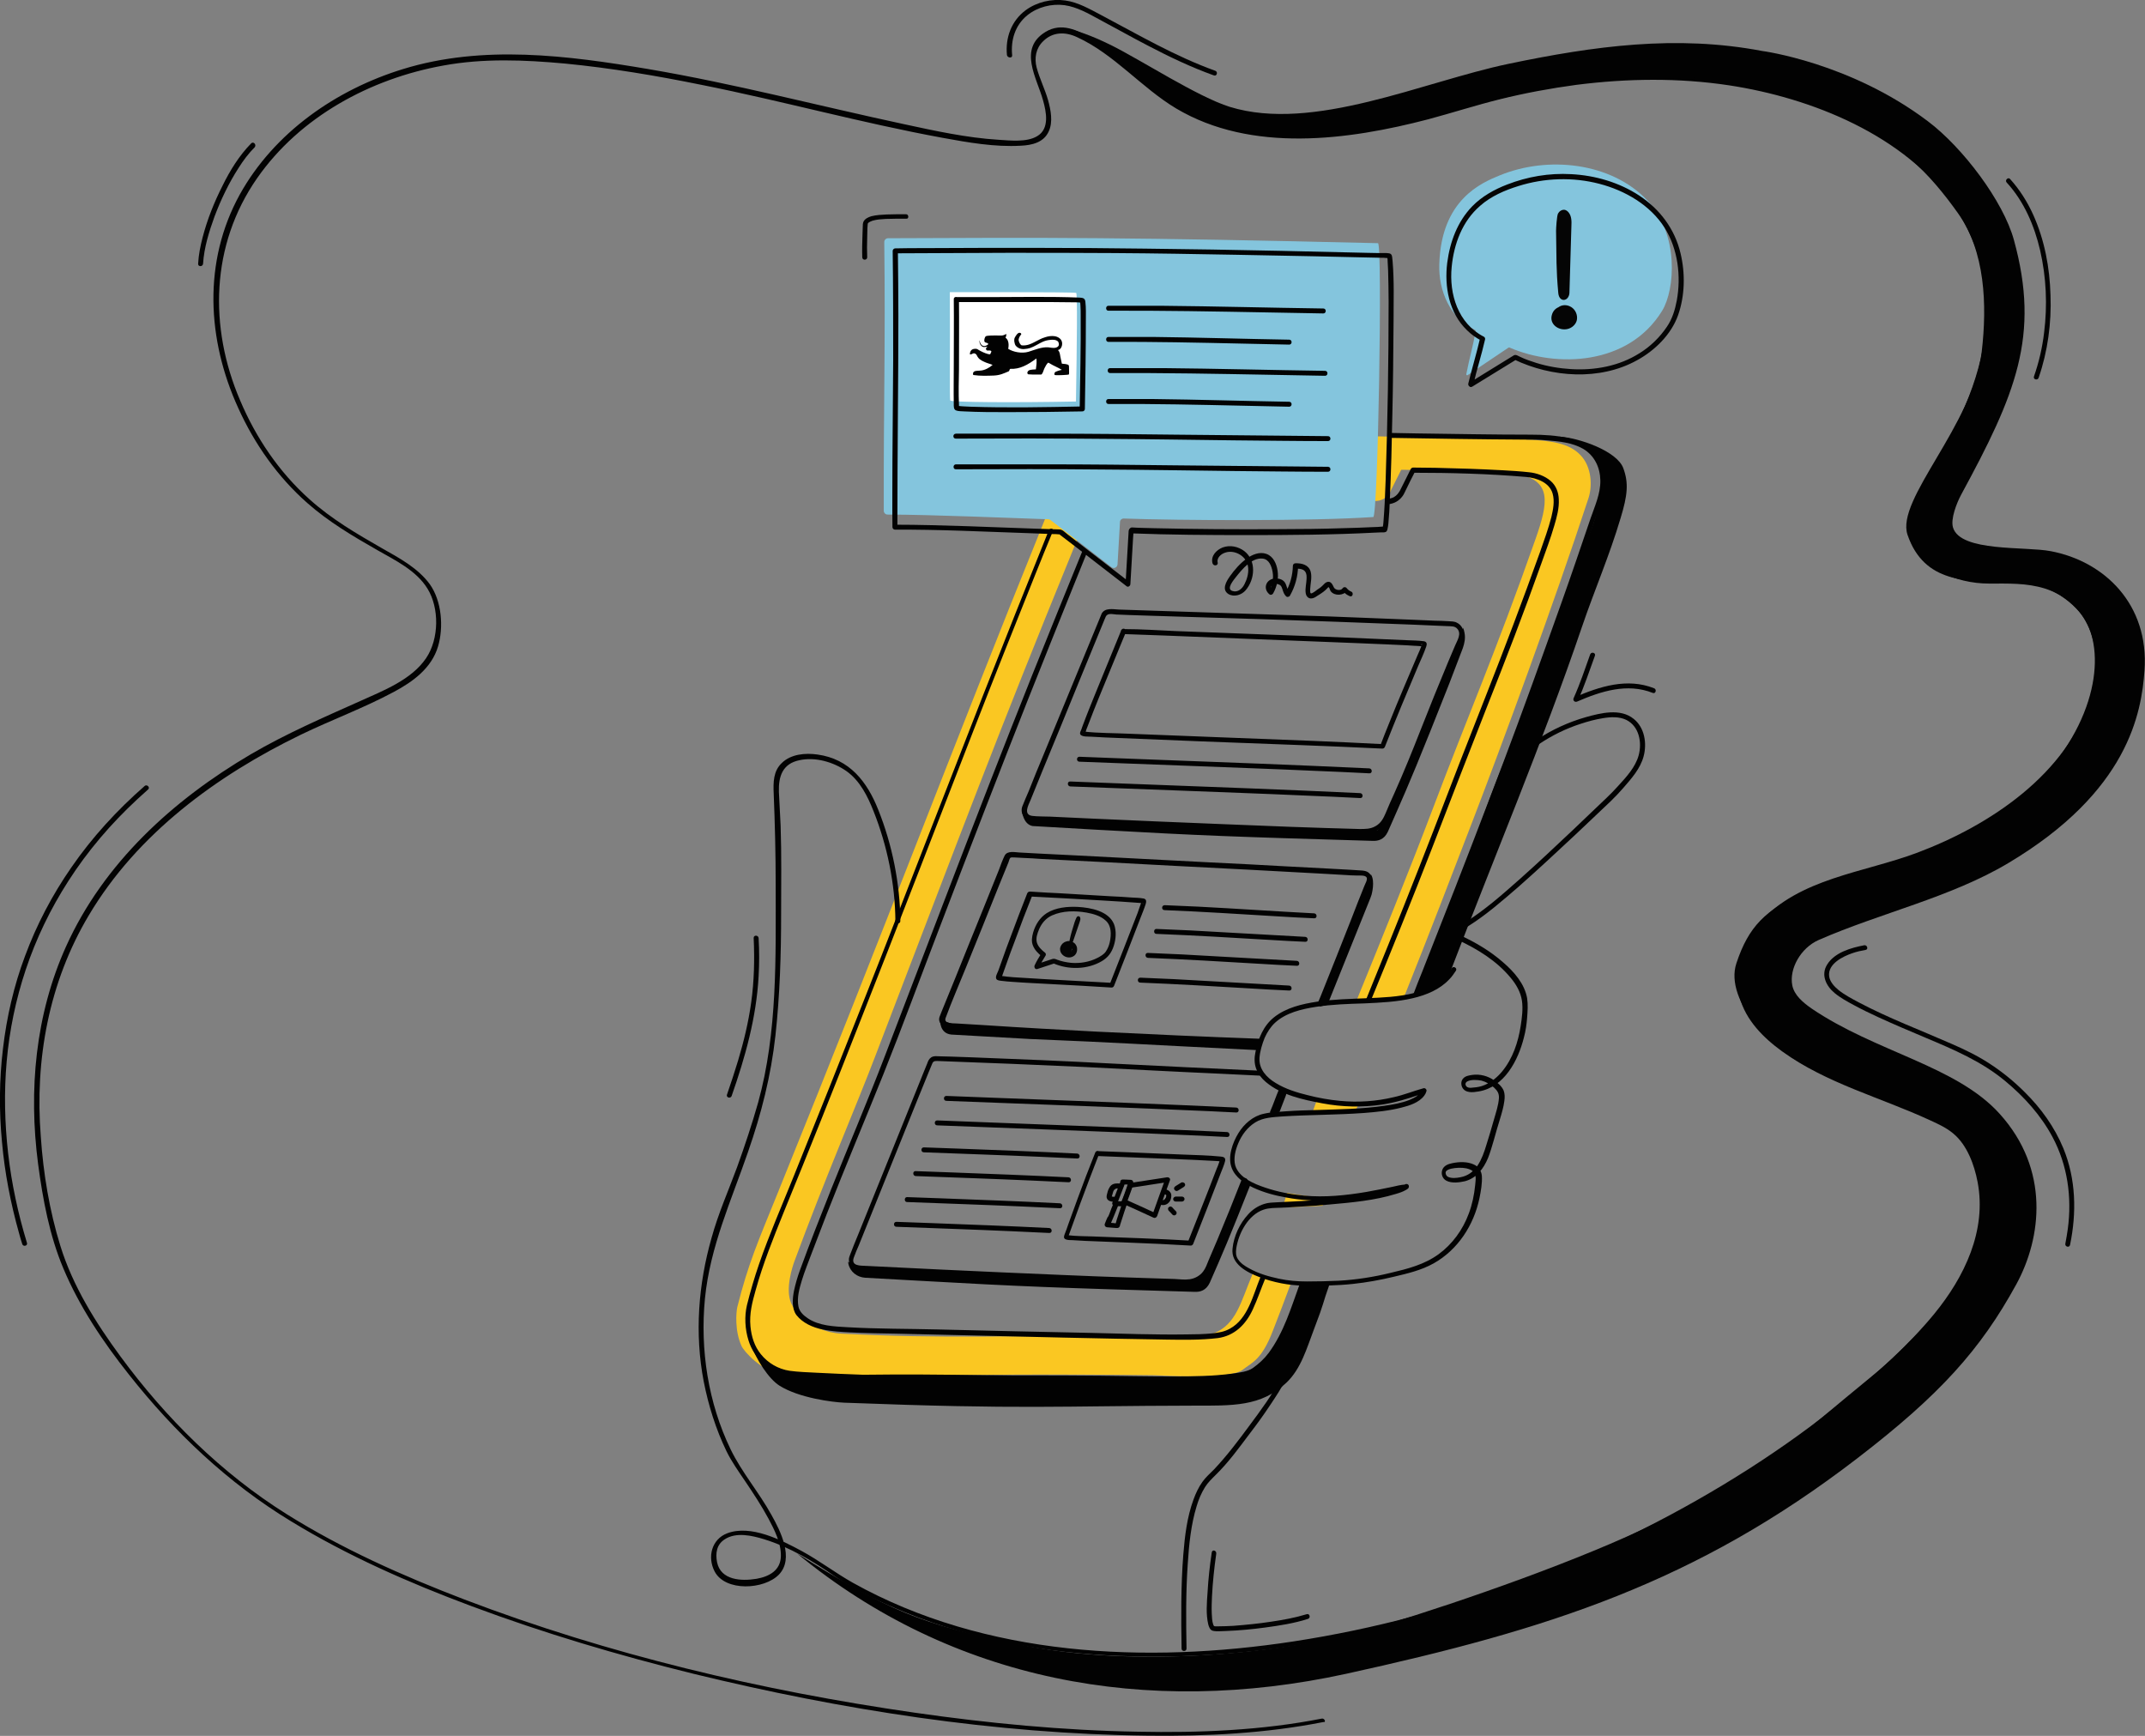 <?xml version="1.0" encoding="utf-8"?>
<!-- Generator: Adobe Illustrator 26.4.0, SVG Export Plug-In . SVG Version: 6.00 Build 0)  -->
<svg version="1.1" id="Layer_1" xmlns="http://www.w3.org/2000/svg" xmlns:xlink="http://www.w3.org/1999/xlink" x="0px" y="0px"
	 width="867.2px" height="701.7px" viewBox="0 0 867.2 701.7" enable-background="new 0 0 867.2 701.7" xml:space="preserve">
<rect x="0" y="0" width="867.2" height="701.7" fill="#808080" stroke="none"/>
<g>
	<path fill="#FAC722" d="M547.8,449.5l1.2-2.6l-16.4-2.8l-2.2,6.1 M567.6,403.1c9.6-23.9,20.3-51.8,27.9-71.6
		c11.6-30.2,33-88.2,46.7-130.1c1.6-4.8,1.4-12.6-3.2-17.4c-4.6-4.9-11.8-5.9-22.8-6.4c-0.1,0-39.9-0.9-84-1.7l-77.8-0.5
		c-7.9-1.2-13.1,1.7-18.8,7.3c-3.9,3.9-10.4,20.5-12.5,25.6c-40.9,101.1-62,158.7-108.9,274.5c-7.7,19-11.7,28-16.1,45.5
		c-0.5,2.1-1.1,9.7,1.7,15.8c0.9,2.1,8.4,10.6,16.1,11c44.2,2.5,59.8-0.3,150.5,0.8c4.5,0.1,31,1.8,36-2.2c3.8-3,7.7-3.9,12.3-16
		c2.6-6.6,4.9-12.8,7.1-18.7l-5.9-1.4l-9.5-2.6c-4.8,11.3-6.5,20.4-15.8,24c-5.6,2.1-25.7,0.9-29.8,0.9c-54.3,0-79.5,1.3-120.6-0.8
		c-13-0.7-19.5-10.3-20.3-12.2c-2.6-5.9,0.6-15.2,1.3-17.1c12-32.6,25.7-64.5,32.6-82.7c37.2-97,49.1-129.1,79.8-204.3
		c3.6-8.7,8.4-21.8,12-25.5c5.2-5.4,10-8.1,17.2-7l32.1,0.1c0,0-6.4,10.2,1.6,11.8c0,0,58.7,0.4,60.1,0.3c2.6-0.2,4.9-1.9,5.8-4.4
		l4.1-8.2c29.4,0.1,46.9,1.8,47,1.8c14.1,2.5,12.4,11.7,7.3,26.2c-15.9,45.3-27.4,71.6-41.6,109.2c-9.2,24.3-21.3,54.2-30.7,77.2
		 M518.6,488.1l16.1-0.7l1-2.7l-15.4-2.5L518.6,488.1"/>
</g>
<g>
	<path fill="#84C5DD" d="M452.8,211c0-0.8,0.7-1.4,1.5-1.4c22.5,0.8,75.7,1.1,100.9-0.6c1.9-0.1,3.8-110.6,1.9-110.7
		C456.6,95.9,423,96,359,96.3c-0.8,0-1.5,0.7-1.5,1.5c0.5,42.5-0.3,64.8-0.2,108.7c0,0.8,0.7,1.5,1.5,1.5c17.3,0,52.4,1.5,65,1.9
		c0.3,0,0.6,0.1,0.9,0.3l24.7,19.1c0.9,0.7,2.3,0.1,2.4-1.1L452.8,211z"/>
</g>
<path fill="#84C5DD" d="M552.6,442.3"/>
<g>
	<path fill="#84C5DD" d="M592.8,151.3c1.3-6.7,2.7-11.2,3.8-17.5c0-0.2-0.1-0.3-0.2-0.4c-10.1-4.7-14.9-15.8-14.5-26.7
		c0.8-26.1,17.1-32.8,24.4-35.8c19.5-8,45-5.3,59.6,10c13.1,13.7,11.3,36.2,6.1,44.7c-13.6,22.2-42.7,23.1-61.7,14.9
		c-0.1-0.1-0.3,0-0.4,0l-16.5,11.1C593.2,151.9,592.8,151.6,592.8,151.3z"/>
</g>
<g>
	<path fill="#FFFFFF" d="M384,118.1c0.2,22.6-0.2,43.3,0.2,43.8c0.5,0.7,25.3,0.9,50.8,0.4c0.4-24.2,0.6-43.5,0.1-43.9
		C434.6,118,384,118.1,384,118.1z"/>
</g>
<path fill="#020202" d="M424,214.4c-9,22.3-17.9,44.6-26.7,67c-7.7,19.7-15.4,39.4-23.1,59.2c-8,20.5-15.9,41-24,61.4
	c-9.7,24.6-19.5,49.2-29.4,73.7c-4.7,11.7-9.8,23.3-13.9,35.2c-1.9,5.5-3.5,11-4.9,16.6c-1.1,4.6-0.8,9.8,0.6,14.3
	c2.3,7.6,9.1,13.4,17,14.3c6.8,0.8,13.8,1,20.7,1.3c12.2,0.5,24.5,0.7,36.7,0.7c17.6,0,35.2-0.1,52.8,0c12.9,0.1,25.8,0.2,38.8,0.3
	c6.9,0.1,13.9,0,20.8-0.4c4-0.2,8-0.5,12-1.2c2.7-0.5,5-1.2,7.2-2.9c6.4-4.9,10.4-12.2,13.4-19.6c2-4.9,3.6-9.9,5.4-14.9
	c0.4-1.2-1.5-1.7-1.9-0.5c-3.5,9.6-6.4,19.6-12.6,28c-1.8,2.4-4,4.4-6.4,6.1c-2.2,1.5-5.3,1.8-7.9,2.2c-8,1.1-16.2,1.2-24.3,1.2
	c-9.8,0-19.6-0.2-29.5-0.3c-19.5-0.2-39-0.1-58.5-0.1c-12.5,0-25,0.1-37.6-0.3c-6.1-0.2-12.3-0.5-18.4-0.8
	c-3.7-0.2-7.5-0.3-11.1-0.8c-4.6-0.7-8.7-3.1-11.6-6.7c-2.6-3.2-3.8-7.1-4.2-11.2c-0.5-5.2,0.7-9.7,2.1-14.7
	c3-10.8,7.2-21.2,11.4-31.6c10.2-24.9,20.2-49.9,30-74.9c8.2-20.7,16.2-41.3,24.3-62.1c7.5-19.2,14.9-38.5,22.4-57.7
	c8.2-21.1,16.6-42.1,25-63.1c2.3-5.7,4.6-11.5,7-17.2C426.4,213.7,424.5,213.2,424,214.4L424,214.4z"/>
<path fill="#020202" d="M573.3,402.4c9.7-24.3,19.2-48.6,28.5-73.1c7.8-20.5,15.4-41,22.8-61.6c4.2-11.8,8.4-23.5,12.6-35.3
	c2-5.8,4-11.7,6-17.5c0.9-2.7,1.8-5.5,2.8-8.2c0.8-2.5,1.8-5,2.4-7.5c1.1-5,0.5-10.7-2.5-15c-2.7-3.8-6.9-5.9-11.3-7
	c-5.2-1.2-10.5-1.5-15.8-1.5c-15.3,0-30.6-0.3-45.9-0.5c-3.6-0.1-7.2-0.1-10.8-0.2c-1.3,0-1.3,2,0,2c18.1,0.3,36.1,0.6,54.2,0.7
	c3,0,6,0,9.1,0.3c4.9,0.4,10.2,0.9,14.6,3.4c4.6,2.7,6.9,7.5,7,12.8s-2.2,10.3-3.9,15.2c-1.9,5.6-3.8,11.1-5.7,16.7
	c-4,11.7-8.2,23.4-12.4,35.1c-7.5,21-15.2,41.9-23.2,62.7C593,347,584,370,574.9,393c-1.2,3-2.4,5.9-3.5,8.9
	C570.9,403.1,572.8,403.6,573.3,402.4L573.3,402.4z"/>
<path fill="#020202" d="M561.3,203.8c2.3-0.2,4.3-1.3,5.7-3.2c0.7-0.9,1.1-2.1,1.7-3.2c1.1-2.3,2.2-4.5,3.4-6.8
	c-0.3,0.2-0.6,0.3-0.9,0.5c15.3,0,30.6,0.4,45.8,1.7c4.3,0.4,9.4,2.2,10.7,6.7c0.9,3.1,0.2,6.5-0.5,9.5c-1.2,4.7-2.9,9.3-4.5,13.9
	c-7,19.6-14.4,39.1-22,58.4c-7.2,18.2-14.3,36.5-21.3,54.8c-7.9,20.4-16,40.7-24.3,61c-0.9,2.3-1.9,4.6-2.8,6.9
	c-0.5,1.2,1.4,1.7,1.9,0.5c8.4-20.4,16.7-40.9,24.7-61.5c7.3-18.9,14.6-37.8,22-56.6c7.7-19.4,15.2-38.8,22.2-58.5
	c1.8-5.1,3.8-10.3,5.3-15.5c1-3.4,2-7,1.8-10.6c-0.1-2.8-1.1-5.5-3.3-7.4c-2.3-2-5.6-3.2-8.7-3.5c-3.5-0.4-7-0.6-10.5-0.8
	c-9.1-0.5-18.3-0.8-27.4-1c-3,0-6-0.1-9-0.1c-0.3,0-0.7,0.2-0.9,0.5c-1,2-2,4-3,6c-0.4,0.7-0.7,1.5-1.1,2.2c-1,2.1-2.5,3.7-5,3.9
	C560,202,560,204,561.3,203.8L561.3,203.8z"/>
<path fill="#020202" d="M509.6,516.2c-3,7.2-5,16.9-12.4,20.9c-2.3,1.3-4.6,1.6-7.2,1.9c-3.4,0.3-6.7,0.4-10.1,0.4
	c-12.9,0.2-25.8-0.3-38.6-0.6c-20.8-0.4-41.6-0.9-62.4-1.4c-12.1-0.3-24.2-0.2-36.2-0.9c-5.3-0.3-11.5-0.5-16.1-3.6
	c-1.8-1.2-3.4-2.7-3.8-4.8c-0.7-3.5,0.4-7.3,1.4-10.6c1.1-3.6,2.5-7,3.8-10.5c2.1-5.5,4.2-10.9,6.3-16.4
	c7.4-18.9,15.3-37.6,22.9-56.5c7.8-19.5,15-39.2,22.5-58.7c6.2-16.3,12.5-32.6,18.8-48.9c5.6-14.4,11.2-28.8,16.9-43.2
	c6.2-15.6,12.4-31.1,18.7-46.7c1.8-4.4,3.5-8.7,5.3-13.1c0.5-1.2-1.4-1.7-1.9-0.5c-6.8,16.6-13.5,33.2-20.2,49.9
	c-5.8,14.6-11.6,29.2-17.3,43.9c-6.2,16-12.4,32-18.5,48c-7.9,20.7-15.9,41.5-23.8,62.2c-6.9,18-14.5,35.8-21.7,53.8
	c-4.3,10.8-8.6,21.7-12.6,32.7c-1,2.7-1.8,5.5-2.4,8.3c-0.6,3.1-1,7.1,1,9.8c2.5,3.2,6.6,5,10.5,5.8c3.7,0.8,7.6,1,11.3,1.2
	c6.2,0.3,12.4,0.4,18.6,0.5c22.6,0.5,45.3,1.1,67.9,1.6c13.8,0.3,27.7,0.6,41.5,0.8c6.8,0.1,13.7,0.2,20.5-0.6
	c6.8-0.9,11.4-5.5,14.2-11.6c1.9-4.1,3.3-8.3,5-12.4C512,515.5,510.1,515,509.6,516.2L509.6,516.2z"/>
<path fill="#010101" d="M622.2,300.8c5.2-3.5,10.9-6.3,16.8-8.2c3-1,6-1.8,9.1-2.3c3-0.5,6.5-0.7,9.4,0.7c5.2,2.6,6.4,9.1,5,14.3
	c-1.3,4.8-5,8.8-8.3,12.4c-3,3.4-6.4,6.4-9.6,9.5c-2.9,2.8-5.9,5.6-8.8,8.4c-7,6.6-14,13.2-21.2,19.6c-7,6.2-14.2,12.6-22.2,17.6
	c-1.1,0.7-0.1,2.4,1,1.7c7.4-4.6,14.1-10.5,20.7-16.2c7.7-6.8,15.2-13.8,22.7-20.8c3.1-2.9,6.2-5.9,9.3-8.8c3.5-3.3,7-6.5,10.1-10.1
	c3.3-3.8,7-7.9,8.3-12.9c1.4-5.2,0.4-11.6-4-15.1c-5.4-4.4-13.3-2.4-19.4-0.7c-7,2-13.8,5.1-19.9,9.2
	C620.1,299.8,621.1,301.5,622.2,300.8L622.2,300.8z"/>
<path fill="#020202" d="M589.1,379.8c8,3.7,15.9,8.5,21.6,15.4c2.2,2.6,4.1,5.8,4.6,9.3c0.5,3.3,0,6.9-0.5,10.2
	c-1,6.5-3.2,13.2-7.5,18.4c-1.9,2.3-4.3,4.3-7.1,5.5c-1.4,0.6-2.9,0.9-4.4,1c-0.7,0.1-1.5,0.2-2.2,0c-1.1-0.3-1.6-1.7-0.5-2.4
	c1.6-0.9,4.1-0.7,5.8-0.4c1.9,0.5,3.6,1.5,5.1,2.8c1.4,1.3,2.1,2.4,2,4.3c-0.2,2.9-1.2,5.8-2,8.6c-1,3.5-2,7-3.1,10.4
	c-1.7,5.6-4.1,11.9-10.6,13c-1.5,0.3-3.5,0.5-4.9-0.2c-0.8-0.4-1.1-1.5-0.9-2c0.4-0.8,1.5-1.1,2.3-1.3c1.9-0.4,4.2-0.5,6.1-0.1
	c1.3,0.3,2.6,0.8,3.3,2.1c0.7,1.4,0.3,3.2,0.2,4.6c-0.4,4-1.2,7.9-2.6,11.6c-2.4,6.5-6.6,12.3-12.2,16.4c-5.8,4.2-12.5,5.9-19.3,7.5
	c-6.9,1.7-13.9,2.8-21,3.2c-4.3,0.2-8.6,0.3-12.9,0.3c-3.9,0-7.5-0.3-11.3-1.1c-4.2-0.9-8.4-2.1-12.1-4.2c-1.7-0.9-3.5-2.1-4.5-3.7
	c-0.9-1.3-0.9-2.8-0.7-4.3c0.9-6.1,4.8-13.6,11-15.7c2.3-0.8,4.7-0.7,7-0.8c2.4-0.1,4.8-0.2,7.2-0.4c4.1-0.2,8.3-0.5,12.4-0.9
	c9-0.8,18.3-1.6,27-4.3c1.4-0.4,2.9-0.9,4.2-1.7c0.3-0.2,0.5-0.3,0.7-0.5c0.6-0.7,0.3-1.8-0.7-1.8c-0.4,0-0.7,0.2-1,0.5
	c0.2-0.1,0.5-0.2,0.7-0.3c-1.9,0.1-3.8,0.6-5.6,1c-3.4,0.7-6.8,1.4-10.2,2c-8.3,1.4-16.9,2.3-25.3,1.5c-5.3-0.5-10.6-1.5-15.6-3.2
	c-4.5-1.5-10.7-4-12.2-9c-0.8-2.9,0.1-6.3,1.2-8.9c1.4-3.4,3.7-6.5,6.9-8.5s7.2-2.1,10.9-2.4c11-0.7,22-0.6,33-1.4
	c5.1-0.4,10.3-0.9,15.3-2.2c3.2-0.8,7-2,9.1-4.8c0.4-0.5,0.7-1.1,0.9-1.8c0.2-0.7-0.5-1.4-1.2-1.2c-4,1.1-7.9,2.7-12,3.6
	c-7.1,1.7-14.4,2.2-21.7,1.5c-4.4-0.4-8.8-1.2-13.1-2.3c-4.5-1.1-9-2.5-12.9-4.9c-3.7-2.2-6.9-5.6-6.6-10.2c0.2-2.7,1.1-5.6,2.1-8.1
	c1-2.2,2.3-4.3,4.1-6c4.4-4.1,10.8-5.6,16.6-6.5c6.5-1,13.1-1.2,19.6-1.4c6.6-0.3,13.2-0.6,19.6-2.1c5.5-1.3,10.9-3.5,14.8-7.7
	c1-1,1.8-2.2,2.6-3.4c0.7-1.1-1-2.1-1.7-1c-7,11.1-22.4,11.6-34.1,12.1c-6.8,0.3-13.6,0.4-20.3,1.4c-6,0.9-12.5,2.4-17.4,6.3
	c-4.3,3.4-6.4,8.6-7.5,13.9c-0.5,2.3-0.6,4.7,0.3,7c0.8,2.1,2.2,3.9,3.9,5.3c6.3,5.3,14.9,7.1,22.8,8.6c8,1.5,16.1,1.7,24.2,0.5
	c5.2-0.8,10.2-2.3,15.1-4c0.7-0.2,1.4-0.5,2.1-0.7c-0.4-0.4-0.8-0.8-1.2-1.2c-0.6,2-3,3.2-4.9,4c-3.3,1.3-6.8,1.9-10.3,2.4
	c-9,1.3-18.1,1.4-27.1,1.7c-4.1,0.1-8.3,0.2-12.4,0.5c-3,0.2-6.1,0.3-9.1,1c-4.4,0.9-8,4.1-10.3,7.8c-2.4,3.9-4.5,9.7-2.7,14.2
	c1.5,3.8,5.2,6.2,8.7,7.9c4.3,2,8.9,3.2,13.5,4c11.4,2.1,22.9,1.3,34.2-0.7c4.5-0.8,8.9-2,13.4-2.6c0.5-0.1,1-0.1,1.5-0.4
	c0,0-0.2,0,0,0c0.1,0-0.3,0.1-0.4,0.1c-1-0.1-1-1.1-0.7-1.6l-0.1,0.1c0,0,0.3-0.1-0.1,0c-0.3,0.2-0.6,0.3-1,0.5s-0.1,0.1-0.6,0.2
	c-0.3,0.1-0.6,0.2-0.9,0.3c-0.8,0.3-1.7,0.5-2.5,0.8c-6.9,1.9-14.2,2.7-21.3,3.5c-6.4,0.6-12.8,1.1-19.3,1.4c-2,0.1-4.1,0.2-6.1,0.3
	c-1.8,0.1-3.6,0.1-5.3,0.7c-2.5,0.8-4.7,2.3-6.4,4.2c-3.4,3.7-5.8,8.8-6.3,13.8c-0.7,6.3,5.8,9.6,10.8,11.5c5.7,2.2,11.9,3.4,18,3.5
	c6.6,0.1,13.3,0,19.9-0.7c5.6-0.6,11.1-1.6,16.5-2.9c5.5-1.3,11.1-2.6,16.1-5.4c9.8-5.5,16.2-15.4,18.5-26.2c0.6-2.9,1.2-6.2,1-9.2
	c-0.2-2.1-1.4-3.8-3.3-4.6c-2.6-1.2-5.9-1.1-8.7-0.5c-1.6,0.3-3.4,1-4,2.7s0.1,3.6,1.7,4.4c2.1,1.1,5.2,0.7,7.4,0.2
	c4.7-1.2,7.6-5.1,9.4-9.4c0.9-2.3,1.6-4.7,2.3-7.1c0.8-3,1.7-5.9,2.6-8.9c0.7-2.3,1.4-4.7,1.7-7.1c0.2-1.4,0.2-2.9-0.3-4.2
	c-0.8-1.8-2.4-3.1-4-4.2c-2.5-1.7-5.6-2.5-8.6-2.1c-1.3,0.2-2.8,0.4-3.7,1.4c-0.9,0.9-1,2.3-0.5,3.5c1.2,2.6,4.4,2.2,6.7,1.8
	c10.4-1.7,16-12.6,18.3-21.8c0.7-2.6,1.1-5.3,1.3-8c0.2-2.6,0.4-5.3,0-7.9c-1-5.8-5.3-10.7-9.6-14.4c-5.2-4.6-11.3-8.2-17.6-11.1
	C588.9,377.5,587.9,379.2,589.1,379.8L589.1,379.8z"/>
<path fill="#020202" d="M518,556.7c-3.5,7-8.3,13.4-12.9,19.6c-4.5,6.1-9.1,12.2-14.3,17.7c-1.6,1.6-3.3,3.1-4.6,4.9
	c-1.6,2.2-2.8,4.8-3.7,7.3c-2.6,7.1-3.5,14.7-4.1,22.2c-1,12.6-0.9,25.3-0.7,38c0,1.3,2,1.3,2,0c-0.2-11.4-0.3-22.9,0.5-34.3
	c0.5-7.8,1.3-15.8,3.6-23.3c0.8-2.7,1.9-5.3,3.4-7.7c1.2-1.9,2.8-3.4,4.4-5c5-4.9,9.3-10.8,13.5-16.4c3-3.9,5.9-7.9,8.6-12
	c2.2-3.3,4.4-6.6,6.1-10.1C520.3,556.6,518.5,555.5,518,556.7L518,556.7z"/>
<path fill="#020202" d="M457.3,215.6c15.6,0.6,31.3,0.7,46.9,0.7c17.3,0,34.5-0.1,51.8-1c0.8,0,1.5-0.1,2.3-0.1c0.6,0,1.4,0.1,2-0.2
	c0.3-0.2,0.5-0.5,0.6-0.9c0.2-0.8,0.3-1.6,0.4-2.4c0.3-3.2,0.5-6.5,0.6-9.7c0.5-11.2,0.8-22.5,1-33.8c0.3-12.7,0.4-25.4,0.5-38.1
	c0-8.2,0.3-16.4-0.4-24.6c-0.1-0.7-0.1-1.5-0.3-2.2c-0.2-0.5-0.5-0.8-1.1-0.9c-1.3-0.2-2.7-0.1-4-0.1c-1.7,0-3.4-0.1-5.1-0.1
	c-11.6-0.3-23.2-0.5-34.8-0.8c-18.3-0.4-36.6-0.7-55-0.9c-14.9-0.2-29.7-0.3-44.6-0.3c-14.8,0-29.6,0-44.4,0.1
	c-3.9,0-7.9,0-11.8,0.1c-0.5,0-1,0.5-1,1c0.2,14.7,0.2,29.5,0.2,44.2c-0.1,13.5-0.2,27-0.3,40.4c0,9-0.1,18.1,0,27.1
	c0,0.5,0.5,1,1,1c17.8-0.1,35.7,0.8,53.5,1.4c3.6,0.1,7.1,0.3,10.7,0.4c0.7,0,1.4,0,2,0.1c0.1,0,0.3,0,0.4,0
	c0.3-0.1,0.3,0.2-0.2-0.1l0.1,0.1c0.4,0.3,0.9,0.7,1.3,1c4.7,3.6,9.4,7.2,14,10.8c4,3.1,7.9,6.1,11.9,9.2c0.6,0.5,1.5-0.2,1.5-0.9
	c0.4-6.3,0.7-12.5,1.1-18.8c0.1-0.9,0.1-1.8,0.2-2.7c0.1-1.3-1.9-1.3-2,0c-0.4,6.3-0.7,12.5-1.1,18.8c-0.1,0.9-0.1,1.8-0.2,2.7
	c0.5-0.3,1-0.6,1.5-0.9c-8.3-6.4-16.6-12.8-24.9-19.2c-1.1-0.8-2-2-3.4-2c-3.2-0.1-6.4-0.2-9.6-0.3c-9.2-0.3-18.4-0.7-27.6-1
	c-9.7-0.3-19.5-0.6-29.2-0.6c0.3,0.3,0.7,0.7,1,1c0-15.1,0.1-30.2,0.2-45.3c0.1-13.4,0.2-26.8,0.2-40.1c0-8.8-0.1-17.5-0.2-26.3
	c-0.3,0.3-0.7,0.7-1,1c15.1-0.1,30.3-0.1,45.4-0.2c14.2,0,28.4,0,42.7,0.1c16.8,0.1,33.5,0.4,50.3,0.7c10.3,0.2,20.7,0.4,31,0.6
	c5.9,0.1,11.8,0.3,17.6,0.4c3.1,0.1,6.3,0.1,9.4,0.2c0.7,0,1.5,0,2.2,0.1c0.2,0,0.3,0,0.5,0c0.6,0.1,0.7,0,0.3-0.1
	c0.3,0.3-0.7-0.5-0.4-0.2c-0.1-0.1-0.2-0.4-0.2-0.2c0,0.1,0,0.2,0.1,0.3c0,0.1,0,0.1,0,0.2c0,0.2,0-0.2,0,0c0.1,0.4,0.1,0.9,0.1,1.3
	c0.1,1.3,0.1,2.6,0.2,3.9c0.1,4.2,0.2,8.3,0.2,12.5c0,12-0.1,24-0.3,36s-0.5,24-0.9,36c-0.2,4.3-0.3,8.6-0.6,12.9
	c-0.1,1.4-0.2,2.8-0.3,4.2c-0.1,1-0.1,1.2-0.3,2.1c-0.1,0.3-0.1,0.1,0,0c0,0-0.2,0.2,0,0c0.3-0.2,0.6-0.2,0.3-0.3
	c-0.6-0.1-1.6,0.1-2.2,0.1c-0.9,0-1.7,0.1-2.6,0.1c-3.8,0.2-7.5,0.3-11.3,0.4c-8.8,0.3-17.6,0.4-26.4,0.4c-16.9,0.1-33.8,0-50.7-0.4
	c-2.9-0.1-5.8-0.1-8.6-0.3C456,213.6,456,215.6,457.3,215.6z"/>
<path fill="#020202" d="M385.6,121c0.1,8.8,0,17.7,0,26.5c0,5.3-0.1,10.5,0,15.8c0,0.9-0.1,2.2,0.9,2.6c1,0.4,2.2,0.3,3.3,0.4
	c5.9,0.3,11.7,0.3,17.6,0.3c10.1,0,20.1-0.1,30.2-0.3c0.5,0,1-0.4,1-1c0.2-11.9,0.4-23.8,0.4-35.6c0-2.6,0.1-5.2-0.2-7.8
	c-0.2-1.4-1-1.5-2.3-1.6c-12.3-0.5-24.7-0.2-37.1-0.2c-4.3,0-8.6,0-12.8,0c-1.3,0-1.3,2,0,2c10.2,0,20.5,0,30.7,0
	c5.8,0,11.5,0,17.3,0.1c0.7,0,1.5,0,2.2,0.1c0.2,0,0.4,0.1,0.6,0c0.3,0,0,0.1-0.1,0c0,0.1-0.5-0.6-0.6-0.6c0.1,0,0,0.3,0,0.1
	c0-0.1,0,0.2,0,0.3c0,0.4,0.1,0.9,0.1,1.3c0.1,1.4,0.1,2.7,0.1,4.1c0.1,12.6-0.2,25.2-0.4,37.8c0.3-0.3,0.7-0.7,1-1
	c-15.1,0.3-30.2,0.6-45.2,0.1c-1.6-0.1-3.2-0.1-4.7-0.3c-0.1,0-0.2-0.1-0.3-0.1h-0.2c0-0.1,0.6,0.6,0.6,0.6s0,0.2,0-0.2
	c0-0.2,0-0.5,0-0.7c-0.2-4.8-0.1-9.6,0-14.4c0-9.4,0.1-18.8,0-28.2C387.5,119.7,385.5,119.7,385.6,121z"/>
<path fill="#020202" d="M448.1,125.6c21.6-0.1,43.2,0.3,64.8,0.7c7.4,0.1,14.7,0.3,22.1,0.4c1.3,0,1.3-2,0-2
	c-21.8-0.3-43.6-0.9-65.5-1.1c-7.1,0-14.3,0-21.4,0C446.9,123.6,446.9,125.6,448.1,125.6L448.1,125.6z"/>
<path fill="#020202" d="M448.8,150.8c21.6-0.1,43.2,0.3,64.8,0.7c7.4,0.1,14.7,0.3,22.1,0.4c1.3,0,1.3-2,0-2
	c-21.8-0.3-43.6-0.9-65.5-1.1c-7.1,0-14.3,0-21.4,0C447.5,148.8,447.5,150.8,448.8,150.8L448.8,150.8z"/>
<path fill="#020202" d="M386.4,177.3c20.1-0.1,40.2-0.1,60.3,0.1c17.4,0.1,34.8,0.4,52.2,0.6c12.7,0.1,25.3,0.3,38,0.3
	c1.3,0,1.3-2,0-2c-20.7-0.2-41.3-0.4-61.9-0.6c-17.2-0.2-34.5-0.4-51.7-0.4c-12.3,0-24.5,0-36.8,0
	C385.1,175.3,385.1,177.3,386.4,177.3L386.4,177.3z"/>
<path fill="#020202" d="M386.4,189.7c20.1-0.1,40.2-0.1,60.3,0.1c17.4,0.1,34.8,0.4,52.2,0.6c12.7,0.1,25.3,0.3,38,0.3
	c1.3,0,1.3-2,0-2c-20.7-0.2-41.3-0.4-61.9-0.6c-17.2-0.2-34.5-0.4-51.7-0.4c-12.3,0-24.5,0-36.8,0
	C385.2,187.7,385.2,189.7,386.4,189.7L386.4,189.7z"/>
<path fill="#020202" d="M448.1,138.2c18.2-0.1,36.4,0.3,54.5,0.7c6.2,0.1,12.4,0.3,18.6,0.4c1.3,0,1.3-2,0-2
	c-18.4-0.3-36.7-0.9-55.1-1.1c-6,0-12,0-18,0C446.9,136.2,446.9,138.2,448.1,138.2L448.1,138.2z"/>
<path fill="#020202" d="M448.1,163.3c18.2-0.1,36.4,0.3,54.5,0.7c6.2,0.1,12.4,0.3,18.6,0.4c1.3,0,1.3-2,0-2
	c-18.4-0.3-36.7-0.9-55.1-1.1c-6,0-12,0-18,0C446.9,161.3,446.9,163.3,448.1,163.3L448.1,163.3z"/>
<g>
	<path fill="#020202" d="M630.3,176.5c7.9,0.4,23.5,5.8,26,12.8c2.2,6,1.7,10.9-1.1,20.1c-4.6,15.5-10.5,28.9-15.7,44.2
		c-15.7,46.2-35.7,93.5-53.1,139.1c-2.9,7.6-11.6,9-14.2,9.5c9.8-25.9,15.5-34.9,21.4-54c10.3-33.5,24.1-61.5,35.6-94.6
		c5.5-15.9,5.5-16.1,11.7-33.1c3.9-10.6,11-27.5,3.6-35.8c0,0-2.8-4.5-9.8-6.2"/>
</g>
<g>
	<path fill="#020202" d="M537.8,518.3c-3.6,10.1-2,7.1-6.6,19.1c-2.9,7.6-5.2,15.9-11.1,21.5c-10.3,9.8-21.8,9.3-38,9.3
		c-54.6,0.1-68,1.6-140.9-1.2c-4.6-0.2-18.2-1.9-26.1-6.9c-4.3-2.7-9.5-10.7-11.6-16.9c9.9,14.4,18.7,12.6,58.9,12.4
		c21.4-0.1,84.7,1,106,1.5c6.2,0.2,15.4-0.4,26.8-0.2c7.7,0.1,15.3-4.6,19.8-10.9c4.9-6.8,9.3-19.1,12-27.1"/>
</g>
<path fill="#020202" d="M534.4,694.7c-24.4,4.8-49.6,5.8-74.4,5.3c-30.2-0.5-60.4-3.4-90.3-7.7c-61.9-8.9-123.6-23.5-182.1-45.8
	c-24.8-9.5-49.3-20.4-71.8-34.5c-26.3-16.5-48.8-38.8-67.1-63.7c-10-13.6-19.3-28.5-24.3-44.7c-4.4-14.2-6.9-29.3-7.9-44.1
	C14,428.3,19.8,397,35.9,370c19.6-33,51.7-56.5,85.7-73c12.4-6,25.5-10.8,37.6-17.3c7.7-4.1,15.3-9.6,17.9-18.4
	c2.3-7.8,1.5-18.3-3.3-25.1c-4.8-6.6-12.5-10.7-19.4-14.6c-10.3-5.9-20.4-11.8-29.3-19.8c-12.3-11-21.6-24.8-28-39.9
	c-12.7-29.6-11.9-62.9,6.8-89.8c17.3-24.9,45.9-40.3,75.3-45.6c16.3-3,32.9-2.3,49.3-0.8c18.5,1.8,36.9,4.9,55.1,8.6
	c32.6,6.5,64.7,15.4,97.4,21.4c10.4,1.9,21.1,3.8,31.7,3.2c4.5-0.2,9.3-1.3,11.3-5.8c1.8-3.9,0.8-8.7-0.3-12.7
	c-1.3-4.5-3.4-8.6-4.6-13.1c-1-3.8-0.3-7.8,2.6-10.6c3.9-3.9,9-3.9,13.7-1.7c15.1,6.9,26.1,20.5,40.2,28.9
	c30.4,18,69.4,12.8,101.9,4.3c9.7-2.6,19.3-5.7,29-8.1c10.1-2.5,20.4-4.4,30.8-5.8c20.5-2.6,41.3-2.9,61.8,0.2
	c33.4,5.1,71.2,20.2,91.1,49.1c10.8,15.7,15,34.8,12.1,53.6c-3.2,21.1-13.5,40.3-24.4,58.3c-4,6.7-8.2,14.1-5.8,22.2
	c1.8,6,6.6,10.5,12,13.3c6.1,3.3,13.2,4.9,20.1,4.9c7.7,0,15.1-0.3,22.5,2c18.9,6,24.1,26.1,18.8,43.5
	c-9.6,31.5-41.1,52.3-70.4,63.3c-21.5,8.1-47.7,10.2-63.9,28.4c-7.2,8-10.8,19.4-7.9,30c2.5,9.3,9.6,16.4,17.2,21.9
	c18,13,39.8,18.6,59.7,27.8c3.3,1.5,6.8,3.1,9.6,5.5c5.5,4.6,8.4,12.6,9.7,19.4c3.8,19.7-5.3,38.5-17.5,53.4
	c-10.5,12.8-23.2,24-36,34.5c-12.3,10.1-25.3,19.4-38.7,28c-55.5,35.5-119.1,59.9-184.3,69.9c-59.5,9.1-124.6,6.2-178.2-23.7
	c-7.1-4-13.6-9-20.8-12.9c-8.2-4.4-20.4-10.7-30-7.1c-6.3,2.4-8.1,9.6-5.1,15.4c4.3,8.3,20.1,7.4,26,1.3c6.3-6.5,0.6-17.7-3-24.1
	c-5-9.1-12-17.2-16.5-26.5c-9.1-18.8-12.4-40.3-10.4-61c2.1-21,10.6-39.5,17.4-59.2c5.4-15.5,9.3-30.8,11.1-47.1
	c1.8-16.4,2.3-32.8,2.3-49.3c0-11.8,0.2-23.7-0.2-35.5c-0.2-4.6-0.5-9.1-0.7-13.7c-0.2-6.3,1.5-11.4,8.3-12.8
	c6.4-1.4,13.7,0.7,19,4.4c5.5,3.9,8.6,10.2,11,16.3c5.5,13.8,8.7,29.4,8.8,44.3c0,1.3,2,1.3,2,0c-0.1-15.1-3.3-30.9-8.9-44.9
	c-4.5-11.4-11.6-20.6-24.6-22.4c-4.9-0.7-10.7-0.2-14.4,3.4c-3.5,3.3-3.5,7.9-3.3,12.4c0.5,12.3,0.8,24.4,0.8,36.7
	c0,29.3,0.8,59.7-7.1,88.2c-2.5,8.8-5.4,17.5-8.5,26.1c-3.5,9.5-7.6,18.7-10.3,28.5c-5.4,18.9-6.9,38.8-3.2,58.1
	c1.9,9.7,4.9,19.3,9.2,28.2c2.1,4.3,4.9,8.2,7.6,12.2c3.3,4.9,6.6,9.9,9.4,15.1c2.4,4.5,5.1,9.8,5,15.1c-0.1,5.8-4.7,8.3-9.9,9.2
	c-6.1,1-14.4,0.6-15.9-6.7c-0.7-3.6-0.2-7.1,3-9.2c4.6-3.1,11.1-1.6,16-0.1c10.4,3.2,20,9,28.9,15.2c8.7,6,18.5,10.4,28.2,14.4
	c27.6,11.2,57.5,16.5,87.2,17.6c65,2.5,130.5-13.5,189.8-39.6c29.8-13.1,58.5-29.1,85-48.2c12.5-9,24.5-18.7,35.7-29.1
	c13.2-12.2,26.4-25.7,33.6-42.5c6.3-14.6,7.4-32.5-0.8-46.6c-4.6-7.9-11.7-11.2-19.8-14.7c-20.5-8.7-43.8-15-60.6-30.2
	c-8.1-7.3-13.2-17-11.4-28.1c2.3-13.7,13.3-22.9,25.1-28.8c10.4-5.2,21.7-8.1,32.9-11.2c14-3.9,27.6-9.8,40.1-17.3
	c21.8-13.2,44.9-35.1,46.7-62.2c0.5-7.6-0.8-15.6-4.8-22.2c-5.5-9-15.4-13.5-25.6-14.8c-8.3-1.1-16.5,0.4-24.7-1.5
	c-7.6-1.8-15.9-5.8-19.5-13.2c-4.9-10.1,2.8-19.8,7.7-28.2c5.1-8.7,9.8-17.6,13.7-27c7.5-17.9,11.4-37.6,6.8-56.8
	c-3.7-15.3-12.3-28.9-23.9-39.6c-25.6-23.6-62.2-35-96.3-37.3c-20.1-1.4-40.3,0.2-60.1,3.8c-20,3.6-39,10.6-58.9,14.8
	c-19.4,4-40.2,6.6-59.8,2.7c-8.3-1.6-16.6-4.1-24.2-8c-6.3-3.3-12-7.7-17.6-12.1c-6.8-5.4-13.4-11.4-20.9-15.9
	c-5.8-3.5-12.3-6.6-18.7-2.7c-11.2,6.8-3.5,18.6-1,27.7c1.3,4.6,2.7,11.4-2.3,14.4c-4.2,2.6-11,1.8-15.8,1.5
	c-12.8-0.8-25.6-3.6-38.1-6.3C331,42.8,296.8,33.8,262,27.9c-32.6-5.5-66.8-9.9-99,0c-27.1,8.3-52.2,25.7-66.1,50.8
	c-14.9,27.1-13.2,58.6-0.6,86.2c6.6,14.6,15.9,27.8,27.9,38.4c8.6,7.6,18.4,13.4,28.4,19.1c7.2,4.1,15.7,8.2,20.2,15.5
	c4.9,7.9,4.7,20.4-0.5,28.1c-5.9,8.8-17.4,13.2-26.7,17.4c-15,6.7-30,13.2-44.2,21.5c-31.5,18.5-59.5,44-74.7,77.7
	c-12.4,27.5-15.2,58.1-11.3,87.9c1.9,14.3,4.6,28.9,10.2,42.2c6.5,15.5,16.1,29.8,26.5,42.9c18.4,23.3,40.1,43.9,65.5,59.3
	c22.9,14,47.7,24.9,72.9,34.3c29.4,11,59.5,19.9,89.9,27.4c59.9,14.6,121.8,24.3,183.6,25c23.7,0.3,47.7-0.9,71-5.5
	C536.2,696.4,535.6,694.5,534.4,694.7L534.4,694.7z"/>
<g>
	<path fill="#020202" d="M427.5,11.5c-0.4-0.1,4.7-1.6,21.6,6.7c12.3,6.1,35,20.9,48.1,25C531,53.6,575.4,33,609.9,25.8
		s67.8-11.8,102.5-5.2c0,0,35.5,4.6,67,28.4c14.1,10.6,30.5,32.3,34.8,48c10.7,38.8,0.7,62.4-21.4,103.1c-1.7,3.2-4.3,9.7-3.2,13.2
		c3.1,9.9,29.2,7.5,39.5,9.5c21.7,4.1,39.8,21.5,37.9,48.2c-1.2,17-6.4,48.9-55.1,77.9c-23.3,13.9-51.9,20.2-76.7,31.1
		c-7.2,3.2-11.9,11.6-10.6,18.3c0.8,4,4.3,6.9,7.7,9.3c26,17.7,58.7,23.2,76.2,42.7c20.2,22.4,17,49.9,6.7,68.8
		c-14.5,26.5-31,44.8-64.2,70.3c-65.5,50.4-125.1,69.3-206.8,87.2c-80.7,17.6-159.3,2.9-221.9-48.6c36.9,22.9,48.7,28.4,91.7,37.1
		c43,8.7,103.8,4.5,145.8-8.3c32.2-9.8,79.6-26.4,109.8-41.2c46.2-22.6,53.4-31.8,89-60.8c8.8-7.2,23.9-22.4,31.2-33.2
		c8.7-13,13.6-31.7,11.7-42.9c-1-6-4.8-19.2-13.8-23.1c-18.4-8-28.4-13.2-52-22.2c-18.7-7.2-38.7-28.9-33.7-44s11.8-21.4,27.1-28.7
		c21-10,40.5-11.8,59.6-21.1c13-6.3,28-14.7,37.5-25.6c24.8-28.2,24.1-55.5,14.7-66.4c-7.4-8.6-18.6-13.2-28.3-12.8
		c-17.3,0.6-34.7,0.9-41.4-18.6c-4.9-14.3,26.5-44.3,30-74.1c2.2-18.9,1.4-40.5-9.6-55.9c-11-15.5-25.2-30.9-48.3-39.5
		c0,0-43.5-24.8-113.9-12.5c0,0-46.4,11.9-77.7,17.9c0,0-27.7,8.8-59.7-1.8C482,47,470.4,39.6,460.2,32
		C460.3,31.9,444.2,15.5,427.5,11.5z"/>
</g>
<path fill="#020202" d="M58.5,317.7c-11.2,9.8-21.3,20.8-29.7,33c-7.7,11.1-14,23.1-18.7,35.8c-4.5,12-7.4,24.6-8.9,37.4
	c-1.5,12.5-1.6,25.2-0.4,37.7c1.1,12.5,3.5,24.8,6.9,36.9c0.4,1.5,0.8,2.9,1.3,4.4c0.4,1.2,2.3,0.7,1.9-0.5
	c-3.6-11.8-6.2-23.9-7.6-36.1c-1.4-12.3-1.7-24.8-0.6-37.2c1.1-12.6,3.7-25.1,7.7-37.1c4.2-12.6,10-24.6,17.2-35.8
	c7.8-12.2,17.3-23.3,28-33.2c1.4-1.3,2.9-2.6,4.3-3.9C60.8,318.3,59.4,316.9,58.5,317.7L58.5,317.7z"/>
<path fill="#020202" d="M409.2,22.3c-0.6-6.1,1.2-12.1,6.1-16.1c4.2-3.4,9.9-4.8,15.1-4.1c5,0.7,9.7,3.4,14.1,5.8
	c6.6,3.5,13.1,7.2,19.7,10.6c8.6,4.5,17.4,8.7,26.6,12c1.2,0.4,1.7-1.5,0.5-1.9c-16.1-5.8-30.8-14.4-45.9-22.4
	c-4.6-2.4-9.5-5.3-14.7-6c-5.5-0.8-11.5,0.6-16,3.9c-5.8,4.3-8.3,11.1-7.6,18.2C407.4,23.5,409.4,23.6,409.2,22.3L409.2,22.3z"/>
<path fill="#020202" d="M753.7,382.1c-5.3,1-12,2.9-15,7.8c-2.6,4.1-0.5,8.6,3,11.5c2.4,2,5.2,3.5,8,5c3.1,1.7,6.3,3.2,9.5,4.7
	c6.3,2.9,12.7,5.6,19.1,8.3c11.4,4.8,22.8,9.6,32.4,17.6c7.6,6.3,14.4,13.8,19.1,22.6c6.1,11.4,7.9,24.4,6.2,37.1c-0.3,2-0.6,4-1,6
	c-0.3,1.3,1.7,1.8,1.9,0.5c2.7-13,2.4-26.6-2.7-39c-3.6-8.7-9.1-16.3-15.7-22.8c-4.3-4.3-9.1-8.2-14.2-11.5
	c-4.9-3.2-10.1-5.7-15.4-8c-12.5-5.5-25.3-10.3-37.4-16.7c-2.8-1.5-5.7-3-8.2-5c-1.7-1.4-3.5-3.3-3.8-5.6c-0.6-5,5.6-8,9.4-9.3
	c1.7-0.6,3.5-1,5.3-1.3C755.5,383.8,754.9,381.9,753.7,382.1L753.7,382.1z"/>
<path fill="#020202" d="M642.9,264.5c-2.1,5.9-4.1,11.9-6.7,17.7c-0.4,0.9,0.4,1.8,1.4,1.4c9.7-4.2,20.3-7.6,30.6-3.5
	c1.2,0.5,1.7-1.5,0.5-1.9c-10.9-4.3-22-0.7-32.2,3.7c0.5,0.5,0.9,0.9,1.4,1.4c2.6-5.9,4.7-12.1,6.9-18.2
	C645.3,263.9,643.4,263.3,642.9,264.5L642.9,264.5z"/>
<path fill="#020202" d="M447.1,249.2c0.7-1.5,2.8-0.9,4.2-0.8c1.6,0.1,3.2,0.1,4.9,0.2c3,0.1,6,0.2,9.1,0.3
	c5.4,0.2,10.8,0.3,16.2,0.5c9.7,0.3,19.4,0.6,29.1,0.9c20.2,0.7,40.4,1.4,60.6,2.2c3.1,0.1,6.1,0.3,9.2,0.4c1.6,0.1,3.2,0.1,4.8,0.2
	c1.4,0.1,2.9-0.1,3.9,1c1.9,2,0.1,4.7-0.8,6.8c-0.9,2.2-1.9,4.4-2.8,6.6c-3.8,9.1-7.5,18.2-11.1,27.4c-3.4,8.7-6.9,17.3-10.7,25.8
	c-1.2,2.6-2.4,5.3-3.5,8c-0.9,2.1-1.9,4-4,5.2c-2.2,1.3-4.4,1.2-6.8,1.2c-18.7-0.5-37.3-1.2-56-2c-17.3-0.7-34.5-1.4-51.8-2.2
	c-5.7-0.3-11.4-0.5-17.1-0.8c-2.4-0.1-4.8,0-7.2-0.3c-3.7-0.5-1.5-4.4-0.7-6.3c1.6-3.9,3.2-7.8,4.8-11.8
	c4.9-11.9,9.8-23.7,14.6-35.6c3.5-8.6,7.1-17.2,10.6-25.8c0.2-0.4,0.4-0.9,0.5-1.3c0.5-1.2-1.4-1.7-1.9-0.5
	c-2.7,6.6-5.5,13.3-8.2,19.9c-5.1,12.3-10.1,24.6-15.2,36.9c-2,4.8-4,9.6-5.9,14.5c-0.9,2.1-1.8,4.1-2.6,6.2c-1,2.8,1,5.6,3.9,5.8
	c0.8,0.1,1.6,0.1,2.4,0.1c4.5,0.2,8.9,0.4,13.4,0.6c16.4,0.7,32.9,1.5,49.3,2.1c19.5,0.8,39,1.6,58.4,2.2c2.3,0.1,4.5,0.1,6.8,0.2
	c2.2,0.1,4.6,0.3,6.8-0.3c2.3-0.6,4.3-2,5.7-3.9c1.1-1.5,1.7-3.2,2.4-4.9c2.9-6.6,5.9-13.2,8.7-19.9c4.3-10.4,8.2-20.9,12.4-31.2
	c1.8-4.3,3.5-8.5,5.3-12.7c0.5-1.2,1-2.3,1.5-3.5s1.2-2.5,1.4-3.8c0.3-2.1-0.8-4.2-2.7-5.1c-1.1-0.6-2.3-0.5-3.5-0.6
	c-1.8-0.1-3.6-0.2-5.3-0.2c-3.1-0.1-6.3-0.3-9.4-0.4c-5.8-0.2-11.6-0.5-17.4-0.7c-10.1-0.4-20.2-0.8-30.3-1.1
	c-20.5-0.7-41.1-1.3-61.6-2c-3-0.1-6-0.2-9.1-0.3c-2.4-0.1-5.8-0.9-7.1,1.8C444.9,249.3,446.6,250.3,447.1,249.2z"/>
<g>
	<path fill="#020202" d="M417.4,333.9l26,1.5c42.2,2.4,56.9,2.9,111.5,4.5c2.3,0.1,4.7-0.5,6.2-3.7c5.1-11.6,8.4-18.7,17.2-40.7
		c9.1-22.9,6.6-16.4,13.1-33.5c0.7-2,1.1-4.1,0.7-6.1c-0.1-0.7-0.3-1.4-0.6-2.1l-21.6,54.3c0,0-10.9,26.6-13.1,27.5l-10.9,0.3
		l-69.7-2.5l-58.9-2.6l-4.1-2.8C413.2,327.9,413.6,333.1,417.4,333.9z"/>
</g>
<g>
	<path fill="#020202" d="M508.6,420.5l-3.1,0.5l-54-2.2l-40.9-2.3l-23.6-2l-6.9-2.2c0,0-0.4,5.4,4.5,5.9l31.9,1.8
		c38.6,1.6,41.2,2,92,4.5"/>
</g>
<g>
	<path fill="#020202" d="M551,363.8l3.2-10.4c1.9,2.7,0.3,8.3,0.3,8.3c-0.2,0.5-0.3,0.9-0.5,1.4l-17.3,43l-3.2,0.8"/>
</g>
<path fill="#020202" d="M415.3,361.1c-2.3,5.9-4.6,11.8-6.8,17.8c-1.2,3.1-2.3,6.2-3.4,9.3c-0.5,1.4-1,2.8-1.5,4.2
	c-0.3,0.8-1.3,2.4-0.8,3.3c0.4,0.7,1.5,0.7,2.2,0.8c1.5,0.2,2.9,0.3,4.4,0.4c5.2,0.4,10.4,0.6,15.6,0.9c8.1,0.4,16.3,0.9,24.4,1.4
	c0.5,0,0.8-0.3,1-0.7c3.6-9.2,7.2-18.3,10.7-27.5c0.7-1.8,1.5-3.7,2.1-5.6c0.3-1,0.3-2-0.9-2.2c-1.6-0.3-3.2-0.3-4.8-0.4
	c-2.8-0.2-5.6-0.4-8.4-0.5c-6.8-0.4-13.6-0.8-20.3-1.2c-4.1-0.2-8.2-0.4-12.3-0.7c-1.3-0.1-1.3,1.9,0,2c9.7,0.5,19.4,1,29.2,1.6
	c5.1,0.3,10.1,0.6,15.2,1c0.3,0,0.6,0.1,0.9,0.1s0.2,0.2,0.4,0.1h0.1c0,0.1-0.2,0-0.2-0.1c0.2,1.1-0.6-0.9-0.5-0.8s0-0.1,0-0.1
	c0,0.1,0,0.2-0.1,0.3c-0.5,1.5-1.1,3.1-1.6,4.6c-3.7,9.6-7.5,19.2-11.3,28.9c0.3-0.2,0.6-0.5,1-0.7c-12.4-0.7-24.7-1.3-37.1-2.1
	c-1.8-0.1-3.5-0.2-5.3-0.4c-0.9-0.1-1.9-0.3-2.7-0.3c-0.4,0,0-0.1-0.1,0c0.2,0.2,0.4,0.5,0.5,0.7c0.1-0.2,0.1-0.4,0.2-0.5
	c0.1-0.3,0.2-0.6,0.3-0.9c0.5-1.5,1.1-3,1.6-4.5c1-2.9,2.1-5.8,3.2-8.7c2.3-6.3,4.7-12.6,7.2-18.8
	C417.7,360.4,415.8,359.9,415.3,361.1z"/>
<path fill="#020202" d="M442.8,465.9c-2.5,6.2-4.9,12.5-7.2,18.8c-1.2,3.3-2.4,6.6-3.6,9.9c-0.5,1.5-1,2.9-1.6,4.4
	c-0.3,0.8-0.5,1.6,0.5,2c0.8,0.3,1.8,0.3,2.6,0.3c1.7,0.1,3.5,0.2,5.2,0.3c5.9,0.3,11.7,0.4,17.6,0.7c8.4,0.3,16.7,0.7,25.1,1.2
	c0.5,0,0.8-0.3,1-0.7c3.7-9.5,7.5-19,11.1-28.5c0.6-1.6,1.4-3.3,1.8-5c0.3-1.5-0.8-1.7-1.9-1.8c-5-0.5-10.1-0.6-15.2-0.8
	c-7.2-0.3-14.4-0.6-21.6-0.9c-4.3-0.2-8.6-0.3-12.9-0.5c-1.3,0-1.3,1.9,0,2c10.2,0.4,20.5,0.8,30.7,1.2c5.7,0.2,11.4,0.5,17.1,0.8
	c0.7,0,1.4,0.1,2.1,0.2c0.1,0,0.2,0,0.3,0c-0.1,0-0.1,0.1,0,0h0.1c0,0-0.8-0.9-0.7-0.8c-0.1,0,0.1-0.3,0,0c0,0.1,0,0.2-0.1,0.3
	c-0.1,0.3-0.2,0.6-0.3,0.8c-0.3,0.9-0.6,1.8-1,2.6c-3.8,10-7.8,19.9-11.7,29.8c0.3-0.2,0.6-0.5,1-0.7c-13.2-0.8-26.3-1.2-39.5-1.7
	c-3.3-0.1-6.7-0.1-10-0.5c0.2,0-0.2,0-0.2,0c-0.4,0.1,0-0.2-0.1,0c0.2,0.2,0.4,0.5,0.5,0.7c0.1-0.2,0.2-0.5,0.2-0.7
	c0.1-0.4,0.3-0.7,0.4-1.1c0.3-0.7,0.5-1.5,0.8-2.2c1.1-3.1,2.3-6.3,3.4-9.4c2.5-6.7,5-13.4,7.6-20
	C445.2,465.2,443.3,464.7,442.8,465.9z"/>
<path fill="#020202" d="M453.3,254.8c-2.8,7-5.8,14-8.6,21c-1.6,3.8-3.1,7.7-4.7,11.6c-0.7,1.7-1.3,3.4-2,5.2
	c-0.3,0.7-0.5,1.4-0.8,2.2c-0.2,0.6-0.7,1.3-0.5,1.9c0.4,1.3,3.6,1,4.6,1.1c3.5,0.2,7,0.4,10.4,0.5c11.5,0.5,23,0.9,34.4,1.4
	c13.3,0.5,26.6,1,39.9,1.5c10.2,0.4,20.4,0.8,30.5,1.3c0.8,0,1.6,0.1,2.4,0.1c0.5,0,0.8-0.3,1-0.7c4.3-11,8.9-21.9,13.5-32.8
	c1.1-2.5,2.3-5.1,3.2-7.7c0.4-1.1,0.3-2-1-2.2c-2.2-0.3-4.4-0.3-6.6-0.4c-4.6-0.2-9.2-0.4-13.8-0.6c-13.3-0.6-26.6-1.1-40-1.6
	c-13.3-0.5-26.6-1-39.9-1.5c-6.9-0.3-13.9-0.8-20.9-0.8c-0.1,0-0.2,0-0.3,0c-1.3,0-1.3,1.9,0,2c5.6,0.2,11.1,0.4,16.7,0.6
	c12.6,0.5,25.2,1,37.9,1.5c13.5,0.5,27.1,1.1,40.6,1.6c8.3,0.4,16.6,0.6,24.9,1.2c0.4,0,0.7,0.1,1.1,0.1c0.1,0,0.2,0,0.4,0
	c0.1,0-0.1-0.1-0.1,0c0,0-1.7-1-0.7-0.9c-0.2,0,0.2-0.3,0,0c-0.1,0.2-0.2,0.6-0.3,0.9c-0.4,1-0.8,2.1-1.3,3.1
	c-3.9,9.2-7.9,18.4-11.6,27.7c-1.3,3.1-2.5,6.3-3.7,9.4c0.3-0.2,0.6-0.5,1-0.7c-9.3-0.5-18.5-0.9-27.8-1.3
	c-12.9-0.5-25.8-1-38.7-1.5c-12-0.5-23.9-0.9-35.9-1.4c-6.2-0.3-12.4-0.2-18.6-0.9c-0.2,0,0.1,0,0.1,0H438c0,0.2-0.5-0.7,0.1,0.1
	c0.1,0.1,0.2,0.3,0.3,0.4c0.2,0.5,0.3,0.6,0.3,0.2c0.1-0.1,0.1-0.4,0.2-0.5c0.1-0.3,0.2-0.6,0.3-1c0.3-0.8,0.6-1.6,0.9-2.3
	c1.4-3.6,2.8-7.3,4.3-10.9c3-7.4,6.1-14.7,9.1-22.1c0.6-1.4,1.1-2.7,1.7-4.1C455.7,254.1,453.7,253.6,453.3,254.8z"/>
<path fill="#020202" d="M509.5,419.9c-22.1-0.8-44.2-1.8-66.4-2.9c-15-0.8-30-1.6-45-2.6c-3.9-0.2-7.7-0.5-11.6-0.7
	c-1.4-0.1-5,0.2-4.2-2.2c2.5-6.8,5.4-13.4,8.1-20.1c4.4-10.8,8.8-21.7,13.1-32.5c1.4-3.4,2.8-6.9,4.2-10.3c0.2-0.5,0.4-1.4,0.7-1.8
	c0.3-0.3,1.2-0.2,1.7-0.2c1.2,0.1,2.4,0.1,3.7,0.2c2.3,0.1,4.7,0.2,7,0.4c18,0.9,36,1.8,54,2.8c20.1,1,40.3,2.1,60.4,3.2
	c2.9,0.2,5.8,0.3,8.7,0.5c1.5,0.1,2.9,0.2,4.4,0.2c1.1,0.1,3.6-0.3,4.2,0.8c0.5,0.8-0.6,2.6-0.9,3.4c-1.8,4.4-3.5,8.8-5.2,13.2
	c-4.1,10.4-8.2,20.8-12.4,31.2c-0.4,0.9-0.7,1.8-1.1,2.6c-0.5,1.2,1.4,1.7,1.9,0.5c3.6-8.7,7-17.5,10.4-26.3
	c2.2-5.5,4.4-11,6.5-16.5c0.7-1.7,1.3-3.4,2-5.1c0.7-1.6,1.4-3.3-0.2-4.8c-0.8-0.7-1.7-0.9-2.7-1c-1.6-0.1-3.1-0.2-4.7-0.3
	c-3-0.2-6-0.3-9.1-0.5c-5.7-0.3-11.4-0.6-17.1-0.9c-10.2-0.6-20.5-1.1-30.7-1.6c-18.6-1-37.1-1.9-55.7-2.9
	c-4.7-0.2-9.4-0.5-14.1-0.7c-2.4-0.1-4.8-0.3-7.3-0.4c-1.8-0.1-4.8-0.8-5.9,1.2c-0.9,1.8-1.6,3.8-2.3,5.7
	c-4.1,10.2-8.2,20.4-12.4,30.7c-3.6,9-7.2,17.9-10.9,26.9c-0.2,0.6-0.5,1.2-0.7,1.8c-0.9,2.3,1,4.2,3.3,4.4c2.1,0.2,4.3,0.3,6.5,0.4
	c12.7,0.8,25.4,1.6,38.1,2.3c21,1.2,42.1,2.2,63.1,3c6,0.2,12,0.5,18.1,0.7C510.8,421.9,510.8,419.9,509.5,419.9L509.5,419.9z"/>
<path fill="#020202" d="M470.8,367.9c15.2,0.6,30.3,1.6,45.5,2.5c5,0.3,10,0.6,15,0.8c1.3,0.1,1.3-1.9,0-2
	c-15.6-0.8-31.1-1.9-46.7-2.7c-4.6-0.2-9.1-0.4-13.7-0.6C469.5,365.9,469.5,367.9,470.8,367.9L470.8,367.9z"/>
<path fill="#020202" d="M467.5,377.5c15.1,0.6,30.2,1.5,45.3,2.4c5,0.3,10,0.6,14.9,0.8c1.3,0.1,1.3-1.9,0-2
	c-15.5-0.8-31-1.8-46.5-2.6c-4.6-0.2-9.1-0.4-13.7-0.6C466.3,375.5,466.3,377.5,467.5,377.5L467.5,377.5z"/>
<path fill="#020202" d="M436.4,307.9c14.1,0.5,28.3,1.1,42.4,1.6c17.6,0.7,35.3,1.3,52.9,2.1c7.3,0.3,14.6,0.6,21.9,1
	c1.3,0.1,1.3-1.9,0-2c-14.7-0.7-29.4-1.3-44.1-1.9c-17.5-0.7-35-1.3-52.4-2c-6.9-0.3-13.8-0.5-20.7-0.8
	C435.1,305.9,435.1,307.9,436.4,307.9L436.4,307.9z"/>
<path fill="#020202" d="M432.7,317.9c14.1,0.5,28.3,1.1,42.4,1.6c17.6,0.7,35.3,1.3,52.9,2.1c7.3,0.3,14.6,0.6,21.9,1
	c1.3,0.1,1.3-1.9,0-2c-14.7-0.7-29.4-1.3-44.1-1.9c-17.5-0.7-35-1.3-52.4-2c-6.9-0.3-13.8-0.5-20.7-0.8
	C431.4,315.8,431.4,317.8,432.7,317.9L432.7,317.9z"/>
<path fill="#020202" d="M382.6,445c14.1,0.5,28.3,1.1,42.4,1.6c17.6,0.7,35.3,1.3,52.9,2.1c7.3,0.3,14.6,0.6,21.9,1
	c1.3,0.1,1.3-1.9,0-2c-14.7-0.7-29.4-1.3-44.1-1.9c-17.5-0.7-35-1.3-52.4-2c-6.9-0.3-13.8-0.5-20.7-0.8
	C381.3,443,381.3,445,382.6,445L382.6,445z"/>
<path fill="#020202" d="M378.9,454.9c14.1,0.5,28.3,1.1,42.4,1.6c17.6,0.7,35.3,1.3,52.9,2.1c7.3,0.3,14.6,0.6,21.9,1
	c1.3,0.1,1.3-1.9,0-2c-14.7-0.7-29.4-1.3-44.1-1.9c-17.5-0.7-35-1.3-52.4-2c-6.9-0.3-13.8-0.5-20.7-0.8
	C377.6,452.9,377.6,454.9,378.9,454.9L378.9,454.9z"/>
<path fill="#020202" d="M517.1,440.3c-1.3,3-2.3,6.1-3.6,9c-0.2,0.5,0.2,1.1,0.7,1.2c0.6,0.2,1-0.2,1.2-0.7c1.2-2.8,2.2-5.8,3.4-8.6
	c0.2-0.5,0.1-1.1-0.4-1.4C518,439.7,517.3,439.8,517.1,440.3L517.1,440.3z"/>
<path fill="#020202" d="M502,476.8c-3.2,8.2-6.5,16.4-9.9,24.5c-1.2,2.7-2.3,5.5-3.5,8.2c-0.6,1.5-1.2,3.2-2.2,4.5
	c-1.3,1.7-3.3,2.8-5.4,3.1c-2,0.3-4.1,0-6.1-0.1s-4.1-0.1-6.1-0.2c-4.1-0.1-8.3-0.3-12.4-0.4c-8.8-0.3-17.5-0.6-26.3-1
	c-16.5-0.7-33-1.4-49.5-2.2c-10.2-0.5-20.4-1-30.6-1.5c-2.1-0.1-6.1,0.1-4.8-3.4c0.6-1.7,1.3-3.3,2-4.9c3.7-9.1,7.3-18.2,11-27.3
	c4.3-10.7,8.6-21.3,12.9-32c1.5-3.6,2.9-7.2,4.4-10.8c0.4-1,0.8-1.9,1.2-2.9c0.1-0.2,0.2-0.5,0.3-0.7c0.5-1,1.5-0.8,2.5-0.8
	c19.6,0.7,39.1,1.5,58.7,2.4c18.2,0.9,36.4,1.9,54.6,2.7c5.5,0.3,11,0.5,16.5,0.8c1.3,0.1,1.3-1.9,0-2c-20-0.9-40-1.9-60-2.9
	c-18.8-1-37.6-1.8-56.4-2.5c-2.8-0.1-5.7-0.2-8.5-0.3c-1.4,0-2.7-0.1-4.1-0.1c-1.3,0-2.7-0.3-3.8,0.4c-0.9,0.6-1.3,1.5-1.6,2.4
	c-1.1,2.6-2.1,5.2-3.2,7.9c-4.1,10.2-8.2,20.3-12.3,30.5c-4.1,10.2-8.3,20.5-12.4,30.7c-1.1,2.7-2.2,5.3-3.2,8
	c-0.3,0.8-0.7,1.6-0.6,2.6c0.1,2.4,2.1,4,4.4,4.1c7.7,0.5,15.5,0.8,23.3,1.1c15.9,0.7,31.7,1.5,47.6,2.1c17.7,0.7,35.4,1.4,53.1,2
	c2,0.1,4,0.1,6,0.2c2.1,0.1,4.2,0.2,6.3-0.6c1.9-0.7,3.6-2,4.8-3.7c1-1.4,1.5-3,2.2-4.6c2.6-6.3,5.4-12.5,7.9-18.8
	c1.9-4.7,3.8-9.4,5.6-14.1C504.4,476.2,502.5,475.6,502,476.8L502,476.8z"/>
<g>
	<path fill="#020202" d="M503.5,476.7l-5.6,13.6c0,0-10.9,26.6-13.1,27.5l-10.9,0.3l-69.7-2.5l-57.1-2.7l-4.2-2.9c0,0,0,0.3,0.1,0.9
		c0.7,3.2,3.5,5.4,6.8,5.6l21.6,1.2c42.2,2.4,56.9,2.9,111.5,4.5c2.3,0.1,4.7-0.5,6.2-3.7c5.1-11.6,7.8-17.8,16.5-39.8"/>
</g>
<g>
	<path fill="#020202" d="M517.3,449.5c0.4-1,2-5.3,2.5-6.5c0.7-2,0.3-0.9-1.5-3.2l-3.9,9.9"/>
</g>
<path fill="#020202" d="M464.1,387.2c15.1,0.6,30.2,1.5,45.3,2.4c5,0.3,10,0.6,14.9,0.8c1.3,0.1,1.3-1.9,0-2
	c-15.5-0.8-31-1.8-46.5-2.6c-4.6-0.2-9.1-0.4-13.7-0.6C462.8,385.1,462.8,387.1,464.1,387.2L464.1,387.2z"/>
<path fill="#020202" d="M461,397.2c15.1,0.6,30.2,1.5,45.3,2.4c5,0.3,10,0.6,14.9,0.8c1.3,0.1,1.3-1.9,0-2
	c-15.5-0.8-31-1.8-46.5-2.6c-4.6-0.2-9.1-0.4-13.7-0.6C459.7,395.2,459.7,397.2,461,397.2L461,397.2z"/>
<path fill="#020202" d="M373.5,465.8c15.6,0.6,31.2,1.1,46.8,1.8c5.1,0.2,10.1,0.5,15.2,0.7c1.3,0.1,1.3-1.9,0-2
	c-16-0.8-32-1.4-48.1-2c-4.6-0.2-9.3-0.3-13.9-0.5C372.2,463.8,372.2,465.8,373.5,465.8L373.5,465.8z"/>
<path fill="#020202" d="M370.2,475.4c15.6,0.6,31.1,1.1,46.7,1.8c5,0.2,10.1,0.5,15.1,0.7c1.3,0.1,1.3-1.9,0-2
	c-16-0.8-31.9-1.4-47.9-2c-4.6-0.2-9.3-0.3-13.9-0.5C368.9,473.3,368.9,475.3,370.2,475.4L370.2,475.4z"/>
<path fill="#020202" d="M366.7,485.9c15.6,0.6,31.1,1.1,46.7,1.8c5,0.2,10.1,0.5,15.1,0.7c1.3,0.1,1.3-1.9,0-2
	c-16-0.8-31.9-1.4-47.9-2c-4.6-0.2-9.3-0.3-13.9-0.5C365.5,483.9,365.5,485.9,366.7,485.9L366.7,485.9z"/>
<path fill="#020202" d="M362.4,495.9c15.6,0.6,31.1,1.1,46.7,1.8c5,0.2,10.1,0.5,15.1,0.7c1.3,0.1,1.3-1.9,0-2
	c-16-0.8-31.9-1.4-47.9-2c-4.6-0.2-9.3-0.3-13.9-0.5C361.1,493.9,361.1,495.9,362.4,495.9L362.4,495.9z"/>
<path fill="#020202" d="M366.3,86.6c-2.6,0-5.3,0-7.9,0.1c-2,0.1-4.1,0.2-6.1,0.7c-1.3,0.4-2.6,1-3.2,2.2c-0.3,0.7-0.3,1.4-0.3,2.1
	c0,1-0.1,2-0.1,2.9c-0.1,3.1-0.2,6.3-0.1,9.4c0,1.3,2,1.3,2,0c-0.1-2.6-0.1-5.2,0-7.9c0.1-1.8,0-3.6,0.2-5.4c0-0.3,0.1-0.6,0.5-0.8
	c0.4-0.3,1-0.5,1.5-0.7c1.7-0.5,3.5-0.6,5.3-0.7c2.8-0.1,5.5-0.1,8.3-0.1C367.5,88.6,367.5,86.6,366.3,86.6L366.3,86.6z"/>
<path fill="#050505" d="M632.9,126.9c-1.5-0.4-3.1,0.2-3.5,1.8c-0.4,1.7,1.1,3.2,2.7,3.4c1.7,0.2,3.3-1.1,3.3-2.9c0-1.7-1.5-3-3.2-3
	c-2,0-3.5,2-2.9,3.9c0.5,1.7,2.6,2.5,4.3,2c1.9-0.6,2.8-2.7,2-4.5c-0.8-1.7-2.9-2.5-4.7-2c-2.1,0.6-3.6,2.9-2.5,5
	c0.8,1.5,2.5,2.2,4.2,2.1c1.6-0.1,3.2-1,4-2.4c0.9-1.6,0.5-3.7-0.8-5c-2.6-2.6-7.4-1.8-8.4,2c-1.1,3.8,2.8,6.5,6.3,5.7
	c1.8-0.4,3.4-1.8,3.8-3.6c0.4-2-0.5-4.2-2.3-5.3c-2.1-1.3-4.8-0.9-6.2,1.2c-1.4,1.9-0.8,4.3,1.1,5.6c1.1,0.8,2.8,0.3,3.5-0.7
	c0.9-1.2,0.7-2.5-0.2-3.6c0.4,0.4,0.5,0.8,0.3,1.4c0.1-0.5-0.1,0.3-0.3,0.4c-0.3,0.3-0.6,0.2-1,0.3c-0.2-0.1-0.2-0.1,0,0
	s0.1,0.1-0.1-0.1c0.2,0.2,0.2,0.2,0,0c0.1,0.3,0.1,0.2,0-0.1c0,0.7,0.1-0.6,0,0.1c0-0.2,0-0.4,0.1-0.6c-0.2,0.3-0.1,0.2,0,0
	c0.1-0.1,0.1-0.1,0.2-0.2c-0.3,0.1-0.2,0.1,0.1,0c-0.1,0-0.3,0.1-0.4,0.1c0.3,0,0.4,0,0.1,0c-0.5-0.1,0.4,0.3-0.2,0
	c-0.3-0.1-0.3-0.1,0,0c-0.2-0.2-0.2-0.1,0,0.1c-0.2-0.4,0.1,0.2,0.1,0.3c0,0.4,0,0.4,0,0.1c-0.1,0.3-0.1,0.4,0,0.2s0-0.1-0.1,0.1
	c0.1-0.2,0.1-0.2-0.1,0c0.2-0.2,0.2-0.2,0,0c0.2-0.1,0.2-0.1,0.1-0.1c-0.1,0.1-0.2,0.1-0.3,0.1c0.3,0,0.3,0,0,0
	c0.1,0,0.7,0.2,0.3,0.1c0.2,0.2,0.3,0.2,0,0c0.2,0.2,0.2,0.2,0,0c-0.1-0.3-0.1-0.5-0.1-0.7c0.2-0.3,0.2-0.3,0-0.1
	c0.2-0.2,0.2-0.3,0-0.1c0.2-0.2,0.2-0.2,0.1-0.1c-0.2,0.1-0.1,0.1,0.1,0c-0.1,0-0.3,0.1-0.4,0.1c0.3,0,0.3,0,0,0
	c0.3,0.1,0.3,0.1,0.1,0c-0.2,0-0.1,0,0.1,0.1c0.4,0.4,0.5,1,0.3,1.7c0,0.1-0.1,0.1-0.1,0.2c-0.7,0.3-1.2-0.8-0.8-1.4
	c1.2-1.6,2.4,1.2,1.2,1.8c0.7-0.3-1.2-0.2-1.2-1c0-0.4,0.3-0.8,0.7-0.8c0.3,0,0.6,0.8,0.4,0.9c0.1-0.1,0.1-0.2,0.2-0.3
	c-0.1,0.1-0.1,0.1,0,0.1C633.9,128.8,634.1,127.3,632.9,126.9L632.9,126.9z"/>
<g>
	<path fill="#050505" d="M635.3,91.4c0.1-1.9,0.1-4-1.1-5.5c-0.4-0.5-1-1-1.7-1.1c-1.1-0.1-2.1,0.6-2.6,1.5s-0.8,6-0.8,7
		c0.2,11.1,0,15.4,0.9,25.2c0.4,3.9,4.2,3.4,4.5,0"/>
</g>
<path fill="#020202" d="M304.7,379.2c0.4,8.7,0.2,17.4-1,26c-1.1,8-3,15.8-5.3,23.5c-1.4,4.6-2.9,9.2-4.5,13.8
	c-0.4,1.2,1.5,1.7,1.9,0.5c5.5-15.7,10-31.7,10.9-48.4c0.3-5.1,0.3-10.3,0-15.4C306.6,377.9,304.6,377.9,304.7,379.2L304.7,379.2z"
	/>
<path fill="#020202" d="M489.9,627.5c-0.8,5.4-1.4,10.8-1.7,16.2c-0.3,4.2-0.7,8.8,0.3,13c0.3,1,0.7,2.2,1.8,2.5
	c1.6,0.4,3.7,0.1,5.3,0.1c5.3-0.2,10.6-0.7,15.8-1.4c5.9-0.8,11.8-1.7,17.4-3.5c1.2-0.4,0.7-2.3-0.5-1.9c-4.6,1.4-9.4,2.3-14.2,3
	c-5.1,0.8-10.3,1.3-15.4,1.7c-2,0.1-4.1,0.2-6.2,0.2c-0.4,0-0.7,0-1.1,0c-0.2,0-1-0.2-0.6,0c0,0,0,0,0-0.1c-0.1-0.2-0.2-0.4-0.3-0.6
	c-0.5-1.4-0.5-3-0.6-4.5c-0.1-2.3,0-4.7,0.1-7c0.3-5.7,0.9-11.4,1.7-17C492,626.7,490.1,626.2,489.9,627.5L489.9,627.5z"/>
<path fill="#050505" d="M595.6,155.7c1.4-6.2,3.4-12.3,4.8-18.5c0.1-0.4-0.1-0.9-0.5-1.1c-10.4-5.3-14.1-17.2-13-28.2
	c0.9-9.3,4.3-18.5,11.5-24.7c4.4-3.9,10-6.3,15.5-8c10.5-3.3,22-3.7,32.7-0.9C657,77,667.2,82.9,673,92.1c5.4,8.6,6.7,19.6,4.9,29.4
	c-0.7,3.7-1.8,7.4-4,10.6c-2.9,4.3-6.7,8-11.1,10.7c-8.2,5.2-18.1,7-27.7,6.4c-4.8-0.3-9.5-1.1-14-2.5c-2.2-0.7-4.3-1.4-6.4-2.4
	c-0.8-0.3-1.7-1.1-2.6-0.7c-0.2,0.1-0.4,0.2-0.5,0.3c-5.3,3.3-10.6,6.5-15.9,9.8c-0.5,0.3-1,0.6-1.5,0.9c-1.1,0.7-0.1,2.4,1,1.7
	c6-3.7,12-7.4,17.9-11c-0.3,0-0.7,0-1,0c15.2,7.3,34.7,8.7,49.8,0.3c7.1-3.9,13.7-10.3,16.5-18.1c2.8-7.9,3-17,1-25.2
	c-2.3-9.7-8.3-17.7-16.6-23.2c-8.2-5.4-17.9-8.2-27.6-8.7c-8.9-0.5-17.7,1-25.9,4.2c-5.2,2-10.2,4.8-14.1,8.8
	c-6,6.2-9,14.4-10.1,22.8c-1.2,9.7,0.7,20.3,8,27.3c1.7,1.7,3.7,3.1,5.8,4.2c-0.2-0.4-0.3-0.8-0.5-1.1c-1.4,6.2-3.3,12.3-4.8,18.5
	C593.4,156.4,595.3,157,595.6,155.7z"/>
<path fill="#050505" d="M432.6,382.1c-0.3-0.1-0.5-0.2-0.9-0.2c-0.3,0-0.6,0.1-0.9,0.3c-0.4,0.3-0.7,0.7-0.9,1.2
	c-0.3,0.9,0.2,1.9,1,2.4s1.9,0.4,2.6-0.3c0.8-0.7,0.8-1.8,0.4-2.7c0.1,0.2,0.1,0.3,0.2,0.5c-0.3-1.2-1.6-1.9-2.8-1.6
	c-1.2,0.3-2,1.4-1.8,2.6c0.1,1,0.9,1.9,1.9,2.1c1.3,0.3,2.7-0.5,3-1.8c0.3-1.1-0.2-2.4-1.2-3c-0.9-0.5-2-0.6-2.9,0
	c-1.3,0.7-1.7,2.4-1,3.6c0.4,0.7,1.2,1.3,2,1.5c1,0.2,1.9,0,2.7-0.6c0.7-0.6,1.2-1.5,1.2-2.4c-0.1-2.1-2.2-3.7-4.2-3.1
	c-1.1,0.3-1.9,1.1-2.3,2.2c-0.3,0.8-0.1,1.9,0.4,2.6c1.1,1.6,3.4,2.2,5.1,1c0.5-0.4,0.8-0.8,1-1.3c0.3-0.7,0.3-1.3,0.2-2.1
	c-0.1-0.4-0.2-0.7-0.4-1c-0.3-0.5-0.7-0.9-1.3-1.2c-1.3-0.7-2.9-0.5-3.9,0.6c-0.5,0.5-0.8,1.1-0.9,1.8c-0.1,0.6,0,1.3,0.3,1.8
	s0.7,0.8,1.1,1.1c0.8,0.6,2,0.5,2.7,0c0.8-0.5,1.4-1.4,1.3-2.3c0,0,0,0,0-0.1c0,0.2-0.1,0.5-0.1,0.7c0-0.3,0.1-0.5,0.1-0.8
	s-0.1-0.5-0.1-0.8c0,0.2,0.1,0.5,0.1,0.7v-0.1c0,0.2-0.1,0.5-0.1,0.7c0,0,0,0,0-0.1c-0.1,0.2-0.2,0.4-0.3,0.7c0,0,0-0.1,0.1-0.1
	c-0.1,0.2-0.3,0.4-0.4,0.6l0.1-0.1c-0.2,0.1-0.4,0.3-0.6,0.4l0.1-0.1c-0.2,0.1-0.4,0.2-0.6,0.3h0.1c-0.2,0-0.5,0.1-0.7,0.1
	c0,0,0,0,0.1,0c-0.2,0-0.5-0.1-0.7-0.1c0.1,0,0.1,0,0.1,0c-0.2-0.1-0.4-0.2-0.6-0.3c0.1,0,0.1,0.1,0.2,0.1c-0.2-0.1-0.4-0.3-0.5-0.4
	c0.1,0.1,0.1,0.1,0.2,0.2c-0.1-0.2-0.3-0.4-0.4-0.5l0.1,0.1c-0.1-0.2-0.2-0.4-0.3-0.6c0,0.1,0,0.1,0.1,0.2c0-0.2-0.1-0.5-0.1-0.7
	c0,0.1,0,0.1,0,0.2c0-0.2,0.1-0.5,0.1-0.7c0,0.1,0,0.1-0.1,0.2c0.1-0.2,0.2-0.4,0.3-0.6c0,0,0,0.1-0.1,0.1c0.1-0.2,0.3-0.4,0.4-0.5
	l-0.1,0.1c0.2-0.1,0.4-0.3,0.5-0.4c-0.1,0-0.1,0.1-0.2,0.1c0.2-0.1,0.4-0.2,0.6-0.3c-0.1,0-0.1,0-0.2,0c0.2,0,0.5-0.1,0.7-0.1
	c-0.1,0-0.2,0-0.3,0C432,381.9,432.3,382,432.6,382.1c-0.2-0.1-0.3-0.1-0.4-0.2c0.2,0.1,0.4,0.2,0.6,0.3
	C432.7,382.2,432.7,382.1,432.6,382.1c0.2,0.1,0.4,0.3,0.5,0.4c-0.1,0-0.1-0.1-0.1-0.1c0.1,0.2,0.3,0.4,0.4,0.5c0,0,0-0.1-0.1-0.1
	c0.1,0.2,0.2,0.4,0.3,0.6c0-0.1,0-0.1-0.1-0.2c0,0.2,0.1,0.5,0.1,0.7v-0.1c0,0.2-0.1,0.5-0.1,0.7v-0.1c-0.1,0.2-0.2,0.4-0.3,0.6
	c0-0.1,0.1-0.1,0.1-0.2c-0.1,0.2-0.3,0.3-0.4,0.5c0-0.1,0.1-0.1,0.2-0.1c-0.2,0.1-0.3,0.3-0.5,0.4l0.1-0.1c-0.2,0.1-0.4,0.2-0.6,0.3
	c0.1,0,0.1,0,0.2-0.1c-0.2,0-0.5,0.1-0.7,0.1c0.1,0,0.1,0,0.2,0c-0.2,0-0.5-0.1-0.7-0.1c0.1,0,0.1,0,0.2,0.1
	c-0.2-0.1-0.4-0.2-0.6-0.3c0.1,0,0.1,0.1,0.2,0.1c-0.2-0.1-0.3-0.3-0.5-0.4c0.1,0.1,0.1,0.1,0.2,0.2c-0.1-0.2-0.3-0.3-0.4-0.5
	l0.1,0.1c-0.1-0.2-0.2-0.4-0.3-0.6c0,0.1,0,0.1,0.1,0.2c0-0.2-0.1-0.4-0.1-0.7v0.1c0-0.2,0.1-0.4,0.1-0.7v0.1
	c0.1-0.2,0.2-0.4,0.2-0.6c0,0,0,0.1-0.1,0.1c0.1-0.2,0.3-0.3,0.4-0.5l-0.1,0.1c0.2-0.1,0.3-0.3,0.5-0.4c0,0-0.1,0-0.1,0.1
	c0.2-0.1,0.4-0.2,0.6-0.2c-0.1,0-0.2,0.1-0.2,0.1c0.2,0,0.4-0.1,0.6-0.1c-0.1,0-0.2,0-0.3,0c0.2,0,0.4,0.1,0.6,0.1
	c-0.1,0-0.1,0-0.2-0.1c0.2,0.1,0.4,0.2,0.6,0.2c-0.1,0-0.1-0.1-0.2-0.1c0.2,0.1,0.3,0.2,0.5,0.4c0,0,0,0-0.1-0.1
	c0.1,0.2,0.2,0.3,0.4,0.5c0,0,0-0.1-0.1-0.1c0.1,0.2,0.2,0.4,0.2,0.6v-0.1c0,0.2,0.1,0.4,0.1,0.6c0,0,0,0,0-0.1
	c0,0.2-0.1,0.4-0.1,0.6c0,0,0,0,0-0.1c-0.1,0.2-0.2,0.4-0.2,0.6c0,0,0-0.1,0.1-0.1c-0.1,0.2-0.2,0.3-0.4,0.5c0,0,0,0,0.1-0.1
	c-0.2,0.1-0.3,0.2-0.5,0.4l0.1-0.1c-0.2,0.1-0.4,0.2-0.5,0.2h0.1c-0.2,0-0.4,0.1-0.6,0.1c0.1,0,0.1,0,0.2,0c-0.2,0-0.4-0.1-0.6-0.1
	c0.1,0,0.1,0,0.1,0c-0.2-0.1-0.4-0.2-0.5-0.2c0,0,0.1,0,0.1,0.1c-0.2-0.1-0.3-0.2-0.5-0.3c0,0,0,0,0.1,0.1c-0.1-0.1-0.2-0.3-0.3-0.4
	l0.1,0.1c-0.1-0.2-0.1-0.4-0.2-0.5c0,0,0,0,0,0.1c0-0.2-0.1-0.4-0.1-0.6v0.1c0-0.2,0.1-0.4,0.1-0.6c0,0,0,0,0,0.1
	c0.1-0.2,0.1-0.4,0.2-0.5c0,0,0,0.1-0.1,0.1c0.1-0.1,0.2-0.3,0.3-0.4c0,0,0,0-0.1,0c0.1-0.1,0.3-0.2,0.4-0.3c0,0,0,0-0.1,0
	c0.2-0.1,0.3-0.1,0.5-0.2c0,0,0,0-0.1,0c0.2,0,0.4-0.1,0.6-0.1h-0.1C432.2,382,432.4,382,432.6,382.1c-0.1-0.1-0.1-0.1-0.2-0.1
	c0.2,0.1,0.3,0.1,0.5,0.2c0,0-0.1,0-0.1-0.1c0.1,0.1,0.3,0.2,0.4,0.3l0,0c0.1,0.1,0.2,0.3,0.3,0.4c0,0,0,0,0-0.1
	c0.1,0.2,0.1,0.3,0.2,0.5c0,0,0,0,0-0.1c0,0.2,0.1,0.4,0.1,0.6c0,0,0,0,0-0.1c0,0.2-0.1,0.4-0.1,0.6c0,0,0,0,0-0.1
	c-0.1,0.2-0.1,0.3-0.2,0.5c0,0,0-0.1,0.1-0.1c-0.1,0.1-0.2,0.3-0.3,0.4l0,0c-0.1,0.1-0.3,0.2-0.4,0.3l0,0c-0.2,0.1-0.3,0.1-0.5,0.2
	h0.1c-0.2,0-0.4,0.1-0.6,0.1c0.5-0.1,0.8-0.1,1.2-0.3c-0.2,0.1-0.3,0.1-0.5,0.2h0.1c-0.3,0-0.7,0-1,0c0,0,0,0,0.1,0
	c-0.3-0.2-0.6-0.3-0.9-0.5l0,0c-0.1-0.1-0.2-0.3-0.3-0.4c0,0,0,0,0,0.1c-0.1-0.2-0.1-0.3-0.2-0.5v0.1c0-0.2,0-0.3-0.1-0.5
	c0,0,0,0,0,0.1c0-0.2,0-0.3,0.1-0.5v0.1c0.1-0.1,0.1-0.3,0.2-0.4c0,0,0,0,0,0.1c0.1-0.1,0.2-0.3,0.3-0.4l-0.1,0.1
	c0.1-0.1,0.2-0.2,0.4-0.3c0,0,0,0-0.1,0c0.1-0.1,0.3-0.1,0.4-0.2c0,0,0,0-0.1,0c0.2,0,0.3,0,0.5-0.1h-0.1c0.2,0,0.3,0,0.5,0.1
	c0,0,0,0-0.1,0c0.1,0.1,0.3,0.1,0.4,0.2c0,0-0.1,0-0.1-0.1c0.1,0.1,0.2,0.2,0.4,0.3l-0.1-0.1c0.1,0.1,0.2,0.2,0.3,0.4c0,0,0,0,0-0.1
	c0.1,0.1,0.1,0.3,0.2,0.4c0,0,0,0,0-0.1c0,0.2,0,0.3,0.1,0.5v-0.1c0,0.2,0,0.3-0.1,0.5c0,0,0,0,0-0.1c-0.1,0.1-0.1,0.3-0.2,0.4
	s-0.1,0.2-0.2,0.2c0.2-0.2,0.3-0.3,0.3-0.5c0.1-0.2,0.1-0.4,0.1-0.7C433.5,383,433.1,382.3,432.6,382.1L432.6,382.1z"/>
<g>
	<path fill="#050505" d="M436.5,372.7c0.2-0.6,0.4-1.2,0.2-1.8c-0.1-0.2-0.2-0.4-0.4-0.5c-0.3-0.1-0.7,0-0.9,0.2
		c-0.2,0.2-0.8,1.7-0.9,2c-1,3.4-1.5,4.6-2.1,7.6c-0.3,1.2,0.9,1.4,1.4,0.4"/>
</g>
<path fill="#050505" d="M420,391.1c0.8-1.7,1.7-3.2,2.7-4.8c0.2-0.3,0.2-0.9-0.2-1.2c-1.4-1.1-2.8-2.4-3.3-4.1
	c-0.5-1.8,0.2-3.7,0.9-5.4c1.1-2.5,2.8-4.5,5.3-5.6c4.3-1.9,9.3-1.9,13.9-1.1c2.7,0.5,5.7,1.3,7.8,3.3c2.3,2.1,2.2,5.6,1.6,8.5
	c-0.3,1.4-0.8,2.7-1.6,3.9c-0.8,1.2-2.1,1.9-3.4,2.6c-3.3,1.7-7.1,2.3-10.7,2c-1.9-0.2-3.9-0.6-5.7-1.3c-1.1-0.5-1.5-0.4-2.6,0
	c-1.9,0.6-3.9,1.3-5.8,1.9c-1.2,0.4-0.7,2.3,0.5,1.9c2.3-0.8,4.7-1.5,7-2.3c-0.3,0-0.5-0.1-0.8-0.1c6.2,2.8,14,2.7,19.9-0.8
	c2.5-1.5,3.9-3.4,4.8-6.2c0.9-2.8,1.1-6,0.1-8.7c-2.2-5.4-9.5-6.7-14.6-7c-4.2-0.2-8.9,0.2-12.6,2.5c-2.8,1.8-4.6,4.7-5.5,7.8
	c-0.5,1.8-0.8,3.6-0.1,5.3c0.7,1.8,2.1,3.2,3.6,4.4c-0.1-0.4-0.1-0.8-0.2-1.2c-1,1.6-1.9,3.1-2.7,4.8
	C417.7,391.3,419.5,392.3,420,391.1z"/>
<path fill="#020202" d="M492.3,227.4c-0.5-1.9,1.4-3.5,3-4c2-0.7,4.2-0.3,6,0.8c4.4,2.7,3.9,8,1.8,12c-0.9,1.8-2.7,3.4-4.8,2.7
	c-2.8-0.8,0.6-4.6,1.5-5.8c2.4-3,6.3-7.8,10.7-7.3c2.6,0.3,3.6,3.1,4,5.4c0.5,2.8-0.2,5.6-1.6,8c0.5-0.1,0.9-0.2,1.4-0.4
	c-0.8-0.6-0.8-1.8,0.1-2.4c0.7-0.5,1.9-0.5,2.7-0.1c1,0.4,1.2,1.4,1.5,2.3c0.3,0.9,0.6,1.7,1.3,2.4c0.4,0.5,1.3,0.3,1.6-0.2
	c2.1-3.7,3.2-7.7,3.3-11.9c-0.3,0.3-0.7,0.7-1,1c2.1-0.1,4.1,0.2,4.4,2.6c0.2,1.9-0.3,3.9-0.4,5.8c0,1,0,2.1,0.7,2.9
	c1,1.2,2.6,0.7,3.7-0.1c1.3-0.8,2.6-1.6,3.7-2.6c0.3-0.3,0.5-0.5,0.8-0.8s0.3-0.5,0.6-0.2c0.3,0.4,0.4,1.1,0.7,1.5
	c1.5,2,5.2,1.8,6.6-0.2c-0.6,0-1.1,0-1.7,0c0.7,1.1,1.7,1.7,2.8,2.2c1.2,0.5,1.7-1.5,0.5-1.9c-0.7-0.3-1.2-0.7-1.7-1.3
	c-0.4-0.6-1.3-0.6-1.7,0c-0.7,1.1-2.9,0.8-3.5-0.3c-0.6-1.2-1.2-2.8-2.9-2.2c-0.8,0.3-1.3,1.1-1.9,1.6c-0.6,0.6-1.3,1-2,1.5
	c-0.4,0.3-2.2,1.8-2.6,1.4c-0.3-0.2-0.2-1.5-0.2-1.8c0.1-2.2,0.8-4.6,0.2-6.9c-0.8-2.8-3.6-3.5-6.2-3.4c-0.5,0-1,0.4-1,1
	c-0.1,3.9-1.1,7.5-3,10.9c0.5-0.1,1-0.1,1.6-0.2c-1.2-1.3-1-3.3-2.3-4.5c-1.1-1-2.7-1.2-4.1-1c-3.3,0.6-4.3,4.3-1.6,6.4
	c0.4,0.3,1.1,0.1,1.4-0.4c1.6-2.8,2.3-6.1,1.8-9.3c-0.4-2.7-1.7-5.7-4.5-6.7s-5.8,0.3-8,1.9c-2.6,1.9-4.9,4.5-6.8,7.2
	c-1.4,2-3.4,5.3-0.6,7.1c2.3,1.4,5.4,0.4,7-1.5c3.8-4.4,4.4-12-0.5-15.8c-2.5-1.9-5.8-2.6-8.8-1.5c-2.5,1-4.9,3.4-4.1,6.4
	C490.7,229.1,492.6,228.6,492.3,227.4L492.3,227.4z"/>
<g>
	<path fill="#020202" d="M476.2,481.3c0.8-0.5,1.6-1,2.4-1.5c0.2-0.1,0.4-0.4,0.5-0.6s0-0.6-0.1-0.8c-0.3-0.4-0.9-0.6-1.4-0.4
		c-0.8,0.5-1.6,1-2.4,1.5c-0.2,0.1-0.4,0.4-0.5,0.6s0,0.6,0.1,0.8C475.1,481.4,475.7,481.6,476.2,481.3L476.2,481.3z"/>
	<path fill="#020202" d="M475.3,485.7c0.9,0,1.8,0,2.6,0c0.5,0,1-0.5,1-1s-0.4-1-1-1c-0.9,0-1.8,0-2.6,0c-0.5,0-1,0.5-1,1
		S474.7,485.7,475.3,485.7L475.3,485.7z"/>
	<path fill="#020202" d="M472.5,489.4c0.5,0.5,1,1,1.5,1.6c0.2,0.2,0.5,0.3,0.7,0.3s0.5-0.1,0.7-0.3c0.2-0.2,0.3-0.4,0.3-0.7
		c0-0.3-0.1-0.5-0.3-0.7c-0.5-0.5-1-1-1.5-1.6c-0.2-0.2-0.5-0.3-0.7-0.3s-0.5,0.1-0.7,0.3c-0.2,0.2-0.3,0.4-0.3,0.7
		C472.3,488.9,472.3,489.2,472.5,489.4L472.5,489.4z"/>
	<path fill="#020202" d="M454,486.6c4.1,1.8,8.2,3.7,12.3,5.6c0.6,0.3,1.2,0,1.5-0.6c1.7-4.8,3.4-9.7,5.2-14.5
		c0.3-0.8-0.6-1.3-1.2-1.2c-5,0.8-10,1.5-15,2.3c-0.4,0.1-0.6,0.4-0.7,0.7c-0.8,2.2-1.6,4.4-2.4,6.6c-0.4,1.2,1.5,1.7,1.9,0.5
		c0.8-2.2,1.6-4.4,2.4-6.6c-0.2,0.2-0.5,0.5-0.7,0.7c5-0.8,10-1.5,15-2.3c-0.4-0.4-0.8-0.8-1.2-1.2c-1.8,4.8-3.4,9.6-5.2,14.5
		c0.5-0.2,1-0.4,1.5-0.6c-4.1-1.9-8.2-3.8-12.3-5.6C453.9,484.3,452.9,486.1,454,486.6z"/>
	<path fill="#020202" d="M453.9,478.8c0.7,0,1.3,0,2,0c0.3,0,0.6,0,0.8,0c0.1,0,0.2,0,0.3,0c0.2,0-0.2-0.1-0.1,0
		c-0.1-0.1-0.3-0.2-0.4-0.3l0,0c-0.1-0.2-0.2-0.5-0.3-0.7c0-0.4,0-0.2,0,0c-0.1,0.2-0.2,0.4-0.2,0.7c-0.2,0.7-0.5,1.4-0.7,2.1
		c-0.5,1.5-1.1,3.1-1.7,4.6c-0.1,0.4-0.3,0.7-0.4,1.1c0.2-0.2,0.5-0.5,0.7-0.7c0.1,0,0.3,0,0.1,0c-0.1,0-0.2,0-0.3,0
		c-0.3,0-0.7,0-1,0c-0.4,0-0.7,0-1.1-0.1c-0.2,0-0.3,0-0.5,0c-0.1,0-0.1,0-0.2,0c-0.2,0,0.2,0,0,0c0.2,0.4,0.5,0.8,0.7,1.2
		c1-2.5,1.9-5,2.9-7.5c0.1-0.4,0.3-0.7,0.4-1.1c0.2-0.5-0.2-1.1-0.7-1.2c-0.6-0.2-1,0.2-1.2,0.7c-1,2.5-1.9,5-2.9,7.5
		c-0.1,0.4-0.3,0.7-0.4,1.1c-0.2,0.5,0.2,1.1,0.7,1.2c0.8,0.1,1.7,0.2,2.5,0.2s1.9,0.2,2.2-0.7c0.3-0.7,0.5-1.3,0.7-2
		c0.5-1.3,0.9-2.6,1.4-3.9c0.3-0.9,0.7-1.8,0.9-2.7c0.1-0.3,0.1-0.6-0.1-0.9c-0.3-0.5-0.8-0.5-1.3-0.5c-1-0.1-2-0.1-2.9-0.1
		C452.6,476.8,452.6,478.8,453.9,478.8z"/>
	<path fill="#020202" d="M453.1,478.4c-0.9,0-1.7-0.1-2.6,0.1s-1.6,0.8-2,1.6c-0.5,0.8-0.8,1.9-1,2.8c-0.2,0.8-0.2,1.6,0.5,2.2
		c0.8,0.7,2.1,0.7,3.1,0.7c0.5,0,1-0.5,1-1s-0.4-1-1-1c-0.5,0-0.9,0-1.3-0.1c-0.1,0,0.3,0,0.1,0h-0.1c-0.1,0-0.2,0-0.2,0
		c-0.1,0-0.1,0-0.2-0.1c-0.2,0,0.2,0.1,0,0c0,0-0.2-0.1,0,0s0,0,0,0c0.1,0.1,0.2,0.2,0.1,0.1s0.1,0.3,0,0.1c-0.1-0.2,0,0.3,0,0.1
		v-0.1c0-0.1,0-0.1,0-0.2c0,0.3,0,0.1,0,0c0.1-0.4,0.2-0.7,0.3-1c0.1-0.2,0.1-0.5,0.2-0.7c0-0.1,0.1-0.2,0.1-0.3
		c0.1-0.1-0.1,0.2,0,0c0-0.1,0.1-0.1,0.1-0.2c0.1-0.2,0.2-0.3,0.3-0.5l0.1-0.1c0.1-0.1-0.2,0.2,0,0.1c0.1-0.1,0.1-0.1,0.2-0.2
		c0,0,0.1,0,0.1-0.1c0.1-0.1-0.2,0.1-0.1,0.1l0.1-0.1c0,0,0.1,0,0.1-0.1c0.1,0,0.1,0-0.1,0.1c0.1,0,0.1,0,0.2-0.1
		c0.1,0,0.2,0,0.3-0.1c0.2,0-0.2,0,0,0s0.4,0,0.5,0c0.4,0,0.9,0,1.3,0c0.5,0,1-0.5,1-1C454.1,478.9,453.7,478.4,453.1,478.4
		L453.1,478.4z"/>
	<path fill="#020202" d="M470.7,482.8c0,0-0.2,0-0.1,0C470.6,482.8,470.7,482.8,470.7,482.8s0.1,0,0.2,0s0.1,0,0.2,0
		c0.2,0.1-0.2-0.1,0,0c0.1,0.1,0.2,0.1,0.3,0.2c0.1,0-0.1-0.1-0.1-0.1s0,0,0.1,0l0.1,0.1c0.1,0.1-0.1-0.1-0.1-0.1s0,0,0,0.1
		c0,0,0,0.1,0.1,0.1c0.1,0.2-0.1-0.2,0,0c0,0.1,0,0.1,0,0.2c0,0,0,0.2,0,0s0,0,0,0c0,0.1,0,0.1,0,0.2v0.1c0,0.1,0-0.2,0-0.1
		c-0.1,0.3-0.1,0.5-0.2,0.7s0.1-0.2,0,0c0,0,0,0.1-0.1,0.1c-0.1,0.1-0.1,0.2-0.2,0.3c0,0,0,0,0,0.1c-0.1,0.1,0.1-0.1,0.1-0.1
		l-0.1,0.1c-0.1,0.1-0.2,0.1-0.2,0.2c0,0,0.2-0.1,0.1-0.1c0,0,0,0-0.1,0l-0.1,0.1l-0.1,0.1c-0.2,0.1,0.2-0.1,0,0
		c-0.1,0-0.2,0.1-0.3,0.1c-0.2,0,0.2,0,0,0c-0.1,0-0.1,0-0.2,0s-0.3,0-0.4,0h-0.1c-0.1,0,0.2,0,0.1,0s-0.2,0-0.2,0
		c-0.5-0.1-1.1,0.2-1.2,0.7s0.2,1.1,0.7,1.2c0.7,0.1,1.4,0.2,2.1,0s1.2-0.6,1.7-1.2c0.4-0.5,0.6-1.1,0.7-1.8
		c0.1-0.7,0.1-1.5-0.4-2.1c-0.6-0.8-1.4-1.1-2.3-1.2c-0.2,0-0.5,0.1-0.7,0.3c-0.2,0.2-0.3,0.5-0.3,0.7c0,0.3,0.1,0.5,0.3,0.7
		C470.2,482.7,470.4,482.7,470.7,482.8L470.7,482.8z"/>
	<path fill="#020202" d="M450.2,486.4c-0.6,1.4-1.2,2.8-1.7,4.3c-0.1,0.2-0.2,0.5-0.3,0.7c-0.1,0.1-0.1,0.3-0.2,0.4
		c0,0-0.1,0.2-0.1,0.1s-0.1,0.1-0.1,0.1c-0.4,0.9-0.8,1.7-1.1,2.6c-0.3,0.7,0.1,1.4,0.9,1.5c1.3,0.1,2.5,0.2,3.8,0.3
		c0.6,0,1.1-0.1,1.3-0.7c0.1-0.1,0.1-0.3,0.1-0.4c0.6-1.9,1.2-3.8,1.8-5.6c0.4-1.1,0.7-2.1,1.1-3.2c0.2-0.5-0.2-1.1-0.7-1.2
		c-0.6-0.2-1,0.2-1.2,0.7c-0.6,1.8-1.2,3.7-1.8,5.5c-0.3,0.9-0.6,1.7-0.8,2.6c-0.1,0.3-0.2,0.6-0.3,0.8c0,0.1-0.1,0.2-0.1,0.2
		c0,0.1-0.1,0.2,0.1-0.1c0.2-0.2,0.4-0.3,0.6-0.5c0.3-0.1,0.3,0,0.1,0c-0.1,0-0.2,0-0.3,0c-0.3,0-0.7,0-1-0.1
		c-0.9-0.1-1.7-0.1-2.6-0.2c0.3,0.5,0.6,1,0.9,1.5c1.3-2.9,2.4-5.8,3.6-8.7c0.2-0.5-0.2-1.1-0.7-1.2
		C450.9,485.5,450.4,485.9,450.2,486.4L450.2,486.4z"/>
</g>
<path fill="#020202" d="M811.3,73.8c7,7.6,11.2,17.5,13.5,27.4c2.5,10.9,3,22.2,1.6,33.3c-0.7,6-2.1,12-4.1,17.7
	c-0.4,1.2,1.5,1.7,1.9,0.5c3.7-10.7,5.2-22.1,4.8-33.3c-0.3-11.2-2.4-22.4-7-32.6c-2.4-5.3-5.5-10.2-9.4-14.5
	C811.8,71.5,810.4,72.9,811.3,73.8L811.3,73.8z"/>
<path fill="#020202" d="M101.5,58C96.7,62.9,93,68.9,90,75c-3.4,6.7-6.2,13.7-8.1,21c-0.9,3.5-1.6,7-1.8,10.6c-0.1,1.3,1.9,1.3,2,0
	c0.4-6.5,2.4-12.9,4.6-19c2.6-6.9,5.8-13.6,9.8-19.8c1.9-3,4-5.8,6.5-8.3C103.8,58.4,102.4,57,101.5,58L101.5,58z"/>
<g>
	<path fill="#020202" d="M407.6,141c2,1.3,5.5,2,8.2,1.2c2.6-0.8,5.3-2,8-1.8c0.9,0.1,1.8,0.3,2.7,0.2c1.2-0.2,2.1-0.9,1.3-2.5
		c0-0.1-0.1-0.1-0.1-0.1c-0.9-0.8-2.2-0.7-3.2-0.6c-2.2,0.2-3.7,1.1-5.3,2c-2.2,1.2-3.3,1.6-5.2,1.7c-1.6,0.1-2.7-0.6-3.3-1.3
		c-0.6-0.7-0.9-2.6-0.4-3.4c0.4-0.7,1.1-1.9,1.9-1.9c0.7,0.1,0.9,0.6,0.4,1c-0.3,0.3-0.8,1.4-0.8,1.9c0.1,1,0.8,2.1,1.3,2.2
		c2.2,0.2,3.9-0.7,4.9-1.2c2.6-1.3,2.7-1.5,4.6-2.1c1.2-0.4,2.6-0.6,3.8-0.4c1.3,0.2,2.6,1,2.9,2.2c0.4,1.2-0.2,3.2-1.6,3.4
		c0.8,0.7,0.8,1.7,1,2.7c0.2,1.1,0.6,2.8,0.6,2.8c0.6,0.1,2.5,0.1,2.8,0.7c0.1,0.2,0.1,1.1,0.1,1.4c0,1.1,0.1,2.1-0.1,2.3
		c-0.1,0.1-4.5,0.4-5.6,0.2c-0.4-0.1-0.2-1,0.1-1.2c0.1-0.1,1.5-0.7,2.7-0.9c-1.6-1-3.3-1.6-4.9-2.6c-0.1-0.1-0.5-0.3-0.6-0.3
		c-0.2,0-0.7,0.8-0.8,0.9c-0.7,1.2-0.9,1.7-1,2c-0.3,0.9-0.7,1.9-1.1,1.9c-1.3,0-1.5,0-2.3,0c-1.2,0-1.6,0-2.9-0.1
		c-0.2,0-0.5-0.6-0.3-0.9c0.3-0.7,0.8-0.8,1.3-0.9c0.4-0.1,0.7-0.1,2.1-0.2c0.2-1.4,0.4-3,0.2-4.4c-3.5,2.6-6.7,4.4-10.6,4.2
		c-0.3,0.2-0.3,0.9-0.6,1c-1.9,0.8-3.5,1.6-6,1.7c-2.7,0.1-5.5,0.2-8.2-0.2c-0.1,0-0.2-0.1-0.2-0.2c-0.1-0.6,0-1.4,1.5-1.5
		c0.6,0,0.8-0.1,1.5-0.1c1.7-0.1,3.7-1.2,4.9-2.3c-1.2-0.5-2.3-0.7-3.5-1.3c-1.1-0.5-2.2-1.1-2.8-2.4c-0.1-0.3-0.3-0.5-0.5-0.7
		c-1.1-0.8-1.5,0.4-2.4,0.1c0.1-1.5,0.8-2.3,2.5-2.2c0.2,0,0.6,0.1,0.8,0.3c1.1,0.7,2.8,1.5,4,1.8s0.9,0,1.3-0.7
		c0.1-0.2,0.2-0.4-0.1-0.6c-0.3-0.2-1-0.1-1.3-0.1c-0.5,0-0.6-0.3-0.7-0.8c0,0,0.2-0.6,0.7-0.8c-0.7,0-1.9,0.7-2.8-0.6
		c-0.3-0.4-0.6-1.1-0.5-2c0.5,2.8,2.2,2.8,3.5,1.7c0.2-0.7-1-0.5-1.4-1s0-2,0.5-2.3s3.3-0.3,3.9-0.3c2.5,0,2.5,0.3,4.4-0.6
		c0,0.4-0.2,1.2-0.4,1.5C408.4,137.8,407.6,141,407.6,141z"/>
</g>
</svg>
